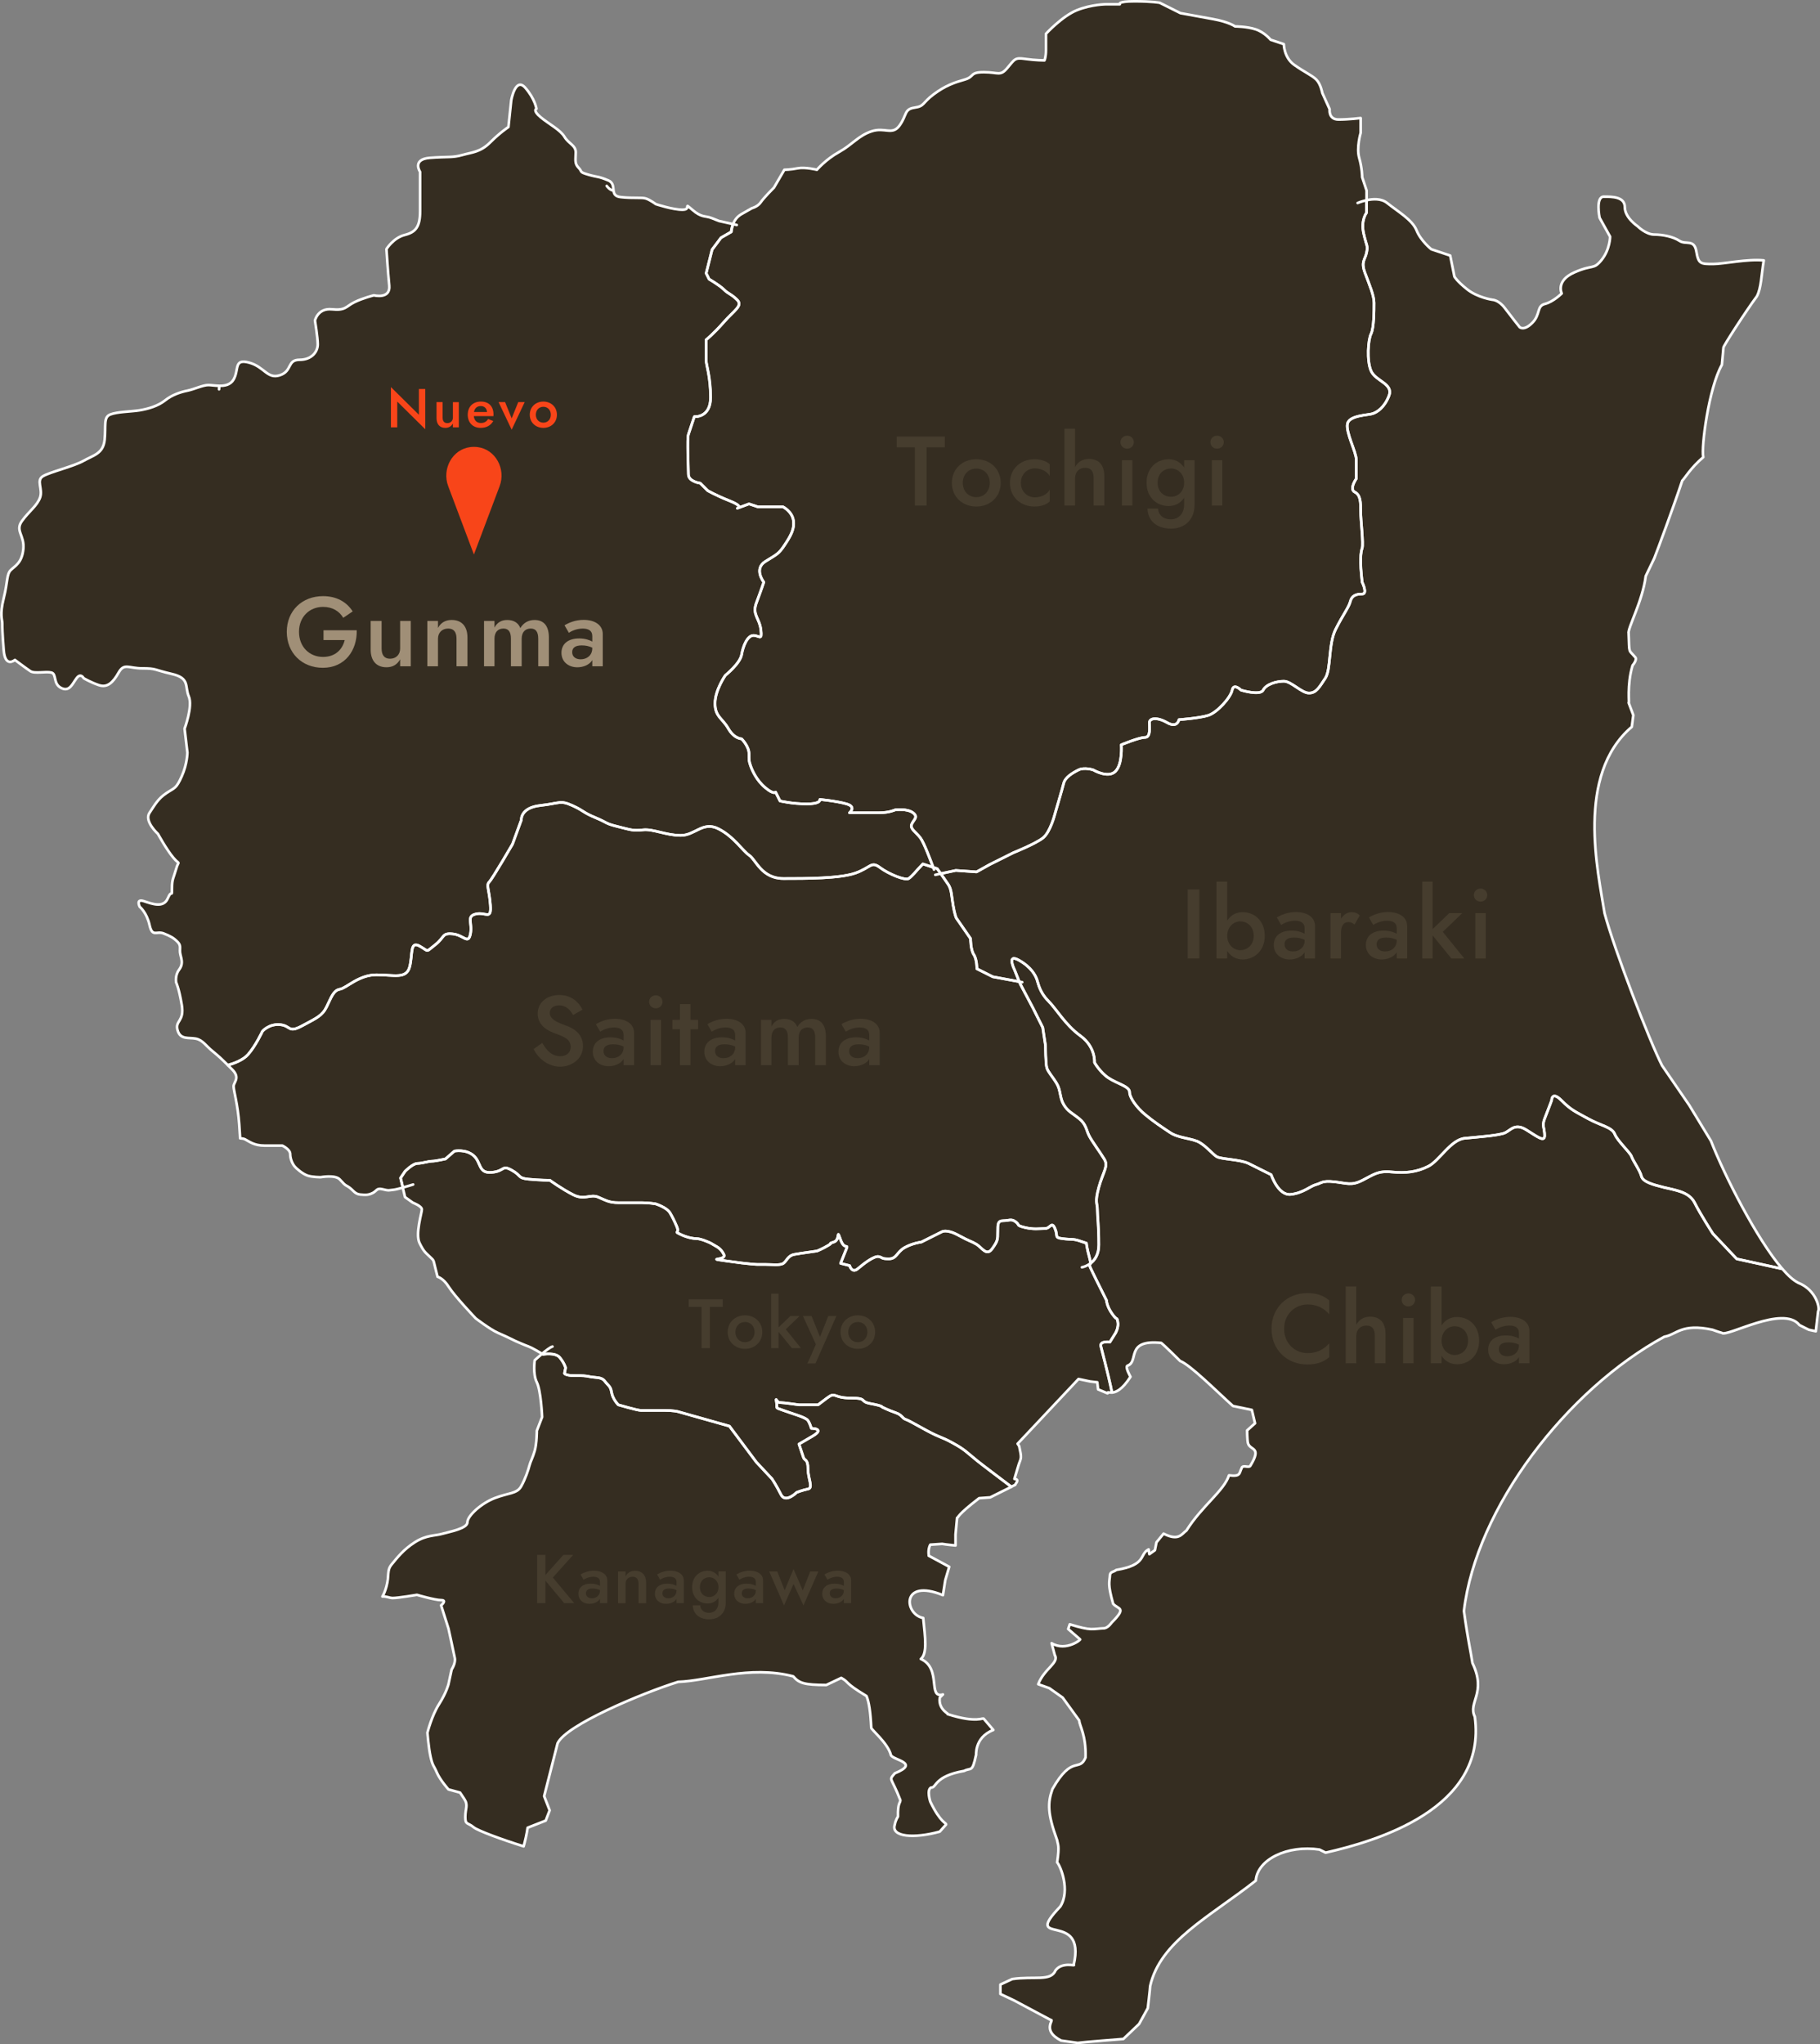 <?xml version="1.0" encoding="UTF-8"?><svg id="_レイヤー_2" xmlns="http://www.w3.org/2000/svg" viewBox="0 0 937.16 1052.34"><rect x="0" y="0" width="937.16" height="1052.34" fill="#808080" stroke="none"/><defs><style>.cls-1{fill:#352d21;}.cls-1,.cls-2,.cls-3,.cls-4{stroke-width:0px;}.cls-2{fill:#f84519;}.cls-5{fill:none;stroke:#fff;stroke-linecap:round;stroke-linejoin:round;stroke-width:1.35px;}.cls-3{fill:#a08f77;}.cls-4{fill:#463d2e;}</style></defs><g id="_レイヤー_1-2"><path class="cls-1" d="M380.1,261.47l-.52.2s.27-.06.52-.2Z"/><path class="cls-1" d="M702.19,120.14c1.52,6.85,2.3,6.08,1.52,9.9-.75,3.79-3.05,4.55-.75,10.65,2.27,6.09,4.58,11.42,4.58,15.22s0,12.93-1.54,15.97c-1.52,3.05-2.28,13.71,0,19.04,2.27,5.33,11.65,6.57,9.25,12.79-2.41,6.23-6.19,8.51-8.5,9.26-2.27.78-12.17.78-12.93,5.34-.76,4.56,4.57,14.45,4.57,18.25v9.9s-3.78,5.33-.76,6.85c3.03,1.52,3.03,5.33,3.03,9.88s1.52,16.75.77,19.01c-.77,2.31-.77,4.58-.77,7.63s.77,9.87.77,9.87c0,0,3.05,6.09,0,6.09s-5.33.76-6.09,3.81c-.76,3.06-3.82,6.87-7.61,14.48-3.78,7.59-2.26,20.52-5.3,25.09-3.06,4.57-4.58,7.61-8.39,7.61s-9.11-6.09-12.94-6.09-9.12,1.55-10.65,4.57c-1.52,3.03-11.42,0-11.42,0,0,0-3.78-3.81-4.54,0-.76,3.81-7.6,11.43-12.17,12.96-4.57,1.5-15.23,2.26-15.23,2.26,0,0-.75,4.57-6.09,1.52-5.32-3.05-9.12-2.29-9.12,0s.76,7.61-2.29,7.61-12.18,3.79-12.18,3.79c0,0,.76,9.93-3.04,13.71-3.79,3.79-11.41-.76-11.41-.76,0,0-4.57-1.52-7.61,0s-6.84,3.81-7.6,6.85c-.76,3.05-4.57,15.97-4.57,15.97,0,0-2.28,9.12-6.08,12.17-3.82,3.05-15.23,7.61-15.23,7.61l-12.17,6.08-6.85,3.82-10.66-.76-7.79,1.67c1.31,1.86,2.98,4.23,3.9,5.63,1.65,2.45,1.63,5.71,2.46,10.62.82,4.91,1.63,6.57,1.63,6.57l7.36,10.63s0,5.71,1.65,8.19c1.64,2.43,1.62,7.34,1.62,7.34l8.2,4.11,13.64,2.52-2.41-6.03s-4.34-8.66,2.16-5.06c6.5,3.62,8.65,7.95,9.38,10.12.72,2.16,1.46,6.5,5.79,10.84,4.32,4.32,8.66,12.26,16.6,18.03,7.93,5.79,7.22,13.73,7.22,13.73,0,0,2.88,5.06,7.21,7.93,4.34,2.9,10.84,4.34,10.84,7.24s3.62,7.95,7.95,11.56c4.32,3.6,8.66,6.5,13,9.37,4.32,2.9,11.53,2.9,15.16,5.07,3.6,2.16,6.5,5.78,8.66,7.22s12.26,1.44,16.6,3.6c4.32,2.16,11.56,5.77,11.56,5.77,0,0,3.6,10.85,10.1,10.13,6.5-.73,10.1-4.34,13-5.06,2.9-.73,2.9-2.15,9.4-1.44,6.48.71,8.66,2.16,14.43-.73,5.78-2.9,7.94-5.06,15.16-4.32,7.23.72,12.99,0,18.78-2.9,5.78-2.88,11.56-13.71,18.78-14.44,7.2-.72,18.04-1.44,20.94-2.9,2.88-1.43,5.06-5.03,10.82-1.43,5.78,3.6,9.4,6.51,9.4,2.88s-1.46-5.03,0-8.66c1.44-3.62,3.6-9.4,3.6-9.4,0,0,0-5.06,5.06,0,5.05,5.07,7.21,5.79,13.71,9.4,6.5,3.6,12.29,4.34,13.73,7.94,1.43,3.6,7.93,9.39,8.66,11.56.72,2.16,4.34,7.21,5.06,10.1.71,2.9,5.75,4.34,11.54,5.77,5.79,1.46,13,2.19,15.89,7.95,2.88,5.78,9.38,15.88,9.38,15.88l12.28,13,23.47,5.13c-13.09-15.19-30.01-48.55-36.73-65.86l-11.2-18.41-13.99-20.4c-6.31-12.28-24.42-59.11-29.6-78.38-3.35-21.3-15.03-71.22,14.02-95.99l.78-6-2.41-6.39c.55.88-1.05-8.93,2.01-19.21,0,0,2.8-3.19,1.21-4.4-3.26-3.95-2.85-1.09-3.22-11.99-.73-2.58,7.16-16.46,8.8-29.6l4.41-9.21c1.89-4.79,9.68-25.78,14.41-39.99.98-.7,4.17-6.4,10.8-12.02-1.13-5,2.82-35.64,9.6-47.58l.8-8.81c-.42-.26,11.63-18.94,17.19-26.39,2.3-4.21,2.35-11.39,3.58-18.52-8.41-.86-20.7,1.85-26.06,1.85-6.5,0-7.57,0-8.66-6.5-1.09-6.5-5.41-3.25-8.66-5.41-3.25-2.17-8.66-3.25-13-3.25s-8.66-4.34-8.66-4.34c0,0-6.5-4.32-6.5-9.75s-6.5-5.41-10.84-5.41-2.16,10.84-2.16,10.84l5.41,9.74s0,6.5-4.32,11.92c-4.34,5.41-4.34,2.16-14.09,6.5-9.75,4.32-6.5,10.82-6.5,10.82,0,0-4.32,4.34-8.66,5.41-4.34,1.09-2.16,5.42-6.5,9.75-4.34,4.34-6.5,2.18-6.5,2.18,0,0-4.34-5.43-7.59-9.75-3.24-4.34-6.49-4.34-6.49-4.34,0,0-7.59-1.09-13-5.41-5.43-4.34-6.5-6.5-6.5-6.5l-2.18-10.84-9.74-3.25s-5.43-4.32-7.59-9.75c-2.16-5.41-9.75-9.74-15.16-14.07-3-2.41-7.3-2.13-10.57-1.41v6.4s-3.05,3.79-1.52,10.65Z"/><path class="cls-1" d="M571.53,690.85l2.9-4.64s1.71-2.88,1.14-5.79c-.57-2.87,0,0-2.87-4.03-2.9-4.06-2.92-6.93-2.92-6.93l-5.76-11.57c-4.59-9.22-2.65-6.03-2.52-7.53-2.19,1.66-4.4,2.04-4.4,2.04,0,0,2.21-.37,4.4-2.04.03-.38-.02-.99-.37-2.29-1.73-6.36-1.73-8.09-1.73-8.09l-3.47-1.16c-3.47-1.17-4.04-.57-8.68-1.16-4.62-.57-2.31-1.16-4.04-5.21-1.74-4.04-2.31,0-5.21,0s-5.79.57-10.39-.57c-4.64-1.16-2.32-1.16-4.64-2.9-2.32-1.74-3.45-.57-6.36-.57s-2.88,1.74-2.88,5.76,0,4.64-2.88,8.69c-2.9,4.04-5.21-.6-8.09-2.32-2.9-1.73-2.9-1.16-9.26-4.62-6.35-3.47-8.66-1.74-8.66-1.74l-10.4,5.21s-4.64.59-8.67,2.88c-4.05,2.32-4.05,5.79-8.09,5.79s-2.9-.58-5.19-1.16c-2.34-.57-8.09,4.04-8.09,4.04l-2.9,2.33c-2.9,2.3-4.04-1.74-4.04-1.74l-4.64-1.16,2.31-5.78c2.33-5.79,0,0-2.31-6.35-2.31-6.36,0,0-3.45,1.14-3.49,1.16,0,0-2.9,1.73-2.9,1.75-5.77,2.9-5.77,2.9l-8.12,1.17-3.47.57c-3.45.58-4.04,3.45-5.77,4.62-1.73,1.17-5.78.57-9.26.57h-4.02s-3.49,0-15.62-1.74c-12.13-1.73,0,0-1.74-3.45-1.73-3.48-4.02-4.05-5.76-5.21-1.75-1.16-6.35-2.88-8.09-2.88s-5.19-.57-8.67-2.31c-3.47-1.74,0,0-1.74-4.04q-1.73-4.06-3.45-6.95c-1.74-2.87-7.51-4.64-7.51-4.64,0,0-3.5-.57-6.95-.57h-12.14c-4.61,0-6.35-1.16-10.39-2.88-4.07-1.73-6.95,1.73-12.73-1.14-5.78-2.9-12.14-7.52-12.14-7.52,0,0-5.19,0-10.97-.57-5.78-.58-3.45-1.74-8.68-4.64-5.21-2.9-3.47.57-10.39,1.14-6.93.58-5.21-5.19-9.26-8.66-4.04-3.47-9.83-2.3-9.83-2.3l-4.62,4.03s-5.19,1.17-6.93,1.17-5.2,1.16-7.51,1.16-6.35,4.04-6.35,4.04l-2.32,3.47,1.17,4.93c2.71-.75,5.33-1.58,5.33-1.58,0,0-2.62.83-5.33,1.58l1.16,4.9,4.02,2.88s4.64,1.74,4.64,3.48-3.47,12.71-1.16,17.34,2.88,4.64,5.21,6.94c2.31,2.3,1.71,1.16,2.88,5.79l1.16,4.6s2.9.6,5.79,5.22c2.87,4.61,13.85,16.17,13.85,16.17,0,0,7.52,5.79,11.56,7.52,4.04,1.73,8.66,4.04,8.66,4.04,0,0,5.22,2.33,6.95,2.9,1.47.5,5.77,3.02,6.99,3.75,2.02-1.68,4.3-3.42,5.37-3.69-1.07.27-3.35,2.01-5.37,3.69.2.12.52.31.52.31,0,0,6.36-1.17,8.66,1.74,2.32,2.88,2.91,5.19,2.91,5.19l-.58,2.9s.58,1.14,5.19,1.14,5.21,0,8.09.58c2.91.57,5.79,0,7.51,2.3,1.75,2.34,2.92,2.32,3.49,5.79.57,3.47,3.45,6.36,3.45,6.36,0,0,9.83,2.87,11.57,2.87h12.11c4.64,0,6.93.6,6.93.6l26.61,7.51,13.85,18.5,8.1,8.66s2.31,3.47,4.61,8.09c2.33,4.62,8.09-1.16,8.09-1.16,0,0,2.91-1.14,5.79-1.73,2.87-.57,0-5.21,0-10.42s-1.73-4.04-2.31-5.78c-.57-1.74-2.31-6.93-2.31-6.93l6.92-4.04c6.93-4.05-.57-4.05-.57-4.05,0,0-.58-2.31-1.73-4.04-1.16-1.73-8.09-3.48-12.71-5.22-4.62-1.73-2.9-.57-3.47-4.03-.58-3.48,0,0,1.73,0s9.83,1.16,9.83,1.16h9.83l4.59-3.47c4.64-3.48,2.92,0,12.16,0s4.05,1.74,10.39,2.88c6.36,1.16,5.79,1.73,5.79,1.73,0,0,3.47,1.73,6.93,2.9,3.47,1.17,3.47,2.9,5.22,3.47,1.71.58,3.44,1.73,10.96,5.79,7.52,4.03,6.93,2.88,13.3,6.35,6.35,3.47,6.95,4.61,12.71,9.25,2.97,2.38,10.48,8,17.47,13.3l2.07-1.03c-.1-.5,2.56-2.79-.46-3.02l2.22-7.41c1.29-3.72,1.61-2.98.23-9.47-.32-.48-.55-.83-.81-1.22l31.36-33.33,6.03,1.28,3.64.41.41,3.66,4.88,2.03c-.22-.88.61-.28,2.24-.41-.72-3.76-2.33-10.77-5.7-23.73-.78-3.02,4.62-2.3,4.62-2.3Z"/><path class="cls-1" d="M925.91,660.35c-2.41-1.17-5.19-3.7-8.16-7.14l-23.47-5.13-12.28-13s-6.5-10.1-9.38-15.88c-2.9-5.76-10.1-6.5-15.89-7.95-5.79-1.43-10.84-2.87-11.54-5.77-.72-2.9-4.34-7.94-5.06-10.1-.74-2.16-7.23-7.96-8.66-11.56-1.44-3.6-7.23-4.34-13.73-7.94-6.5-3.6-8.66-4.32-13.71-9.4-5.06-5.06-5.06,0-5.06,0,0,0-2.16,5.78-3.6,9.4-1.46,3.63,0,5.04,0,8.66s-3.62.72-9.4-2.88c-5.77-3.6-7.94,0-10.82,1.43-2.9,1.45-13.73,2.17-20.94,2.9-7.22.73-13,11.56-18.78,14.44-5.79,2.9-11.54,3.62-18.78,2.9-7.22-.74-9.38,1.43-15.16,4.32-5.76,2.89-7.94,1.44-14.43.73-6.5-.71-6.5.71-9.4,1.44-2.9.72-6.5,4.32-13,5.06-6.5.72-10.1-10.13-10.1-10.13,0,0-7.23-3.6-11.56-5.77-4.34-2.16-14.44-2.16-16.6-3.6s-5.06-5.06-8.66-7.22c-3.63-2.18-10.84-2.18-15.16-5.07-4.34-2.87-8.67-5.77-13-9.37-4.34-3.6-7.95-8.66-7.95-11.56s-6.5-4.34-10.84-7.24c-4.32-2.87-7.21-7.93-7.21-7.93,0,0,.71-7.94-7.22-13.73-7.94-5.77-12.28-13.71-16.6-18.03-4.34-4.34-5.07-8.68-5.79-10.84-.73-2.16-2.88-6.5-9.38-10.12-6.5-3.6-2.16,5.06-2.16,5.06l2.41,6.03,1.52.28-1.52-.28.48,1.19,6.5,12.28,5.06,10.1,1.44,9.38s0,9.4.72,11.57c.73,2.16,2.9,4.32,5.06,7.93,2.16,3.6,1.44,7.23,3.6,10.84,2.18,3.6,4.34,4.32,7.94,7.22,3.6,2.9,3.62,5.78,5.06,8.66,1.44,2.9,5.78,8.67,7.94,12.28,2.16,3.6-.71,6.5-2.88,14.43-2.16,7.95-.72,7.95-.72,11.56s.72,7.94.72,18.06c0,5.01-2.12,7.88-4.26,9.51-.12,1.5-2.07-1.69,2.52,7.53l5.76,11.57s.03,2.87,2.92,6.93c2.87,4.03,2.3,1.16,2.87,4.03.57,2.91-1.14,5.79-1.14,5.79l-2.9,4.64s-5.41-.72-4.62,2.3c3.37,12.95,4.98,19.96,5.7,23.73,2-.15,5.23-1.42,9.5-8.12,0,0-2.83-4.88-1.62-5.68,6.29-2.05-1.34-13.67,17.44-11.76,2.04,1.62,9.75,9.31,9.75,9.31,5.32,2.07,18.75,15.57,27.18,23.16l9.75,2.03,1.63,6.89-4.07,3.66s0,4.45.41,6.47c1.03,4.12,7.46,1.61,1.21,11.79-.8,1.21-4.05-.82-4.46,1.21-1.34,2.49-.27,4.46-6.5,3.66-2.6,8.01-13.93,15.73-21.9,28.4-2.53,1.79-3.89,5.62-11.77,1.62l-3.66,4.47-.8,4.05-2.86,2.04-.39-2.45c-4.97,2.51-.66,7.94-16.64,10.57-1.62,1.22-2.86.82-3.25,2.43-.23,4.1-1.32,4.55,1.63,15,2.74,3.07,7.2,1.63-.82,9.75,0,0-1.6,2.43-3.64,2.84-6.53.24-6.28,1.56-17.87-2.03l-.82,2.43,6.09,5.28c1.18-.28-7.11,6.57-14.62,2.03l1.62,6.08c2.45,3.98-5.5,7.01-8.51,15.01l5.7,2.04,6.88,4.87,8.52,11.77c.08,2.74,3.58,7.31,3.25,19.06-3.23,7.78-6.82-1.76-17.05,16.25-2.52,7.18-2.55,12.67,2.43,26.37.33,2.44,1.31,2.37,0,11.37,1.71,1.86,6.88,14.34,1.63,22.72-20.35,21.38,13.63,1.21,6.89,30.05,1.24.76-5.96-1.71-9.34,2.82-2.39,5.84-10.94,2.83-22.3,4.47l-6.09,2.84v4.85l6.91,3.25,19.06,10.16c1.93-.34-4.98,5.36,5.26,10.56l8.54,1.21c2.84-.41,23.54-2.03,23.54-2.03l8.1-7.72,4.47-8.12s1.21-10.14,1.21-11.35c5.2-23.17,30.45-35.51,54.39-54.31.83-10.94,16.26-18.45,32.79-16l3.18,1.59c25.39-5.81,83.42-22.24,76.82-70-3.68-7.39,6.24-12.15-1.21-27.59-1-6.74-2.29-11.48-4.39-26.8,6.26-53.1,52.91-113.88,103.19-141.2,6.31-1.06,8.79-7.08,24.82-3.59,3.18,1.18,4.79,1.59,4.79,1.59,2.32,2.5,31.68-14.62,39.99-4l4.81,2.41,3.6.77,1.2-10.39c.99-.81-.52-10.72-10.32-14.59Z"/><path class="cls-1" d="M490.62,742.85c-6.36-3.47-5.78-2.32-13.3-6.35-7.52-4.07-9.25-5.21-10.96-5.79-1.75-.57-1.75-2.3-5.22-3.47-3.47-1.17-6.93-2.9-6.93-2.9,0,0,.57-.57-5.79-1.73-6.34-1.14-1.14-2.88-10.39-2.88s-7.52-3.48-12.16,0l-4.59,3.47h-9.83s-8.09-1.16-9.83-1.16-2.31-3.48-1.73,0c.57,3.45-1.16,2.3,3.47,4.03,4.62,1.74,11.56,3.49,12.71,5.22,1.14,1.73,1.73,4.04,1.73,4.04,0,0,7.5,0,.57,4.05l-6.92,4.04s1.74,5.19,2.31,6.93c.58,1.74,2.31.58,2.31,5.78s2.87,9.84,0,10.42c-2.88.58-5.79,1.73-5.79,1.73,0,0-5.76,5.78-8.09,1.16-2.3-4.62-4.61-8.09-4.61-8.09l-8.1-8.66-13.85-18.5-26.61-7.51s-2.3-.6-6.93-.6h-12.11c-1.74,0-11.57-2.87-11.57-2.87,0,0-2.88-2.9-3.45-6.36-.57-3.47-1.74-3.45-3.49-5.79-1.71-2.3-4.6-1.73-7.51-2.3-2.88-.58-3.45-.58-8.09-.58s-5.19-1.14-5.19-1.14l.58-2.9s-.58-2.31-2.91-5.19c-2.3-2.91-8.66-1.74-8.66-1.74,0,0-.32-.19-.52-.31-2.05,1.71-3.83,3.35-3.83,3.35,0,0-1.07,7.04,1.09,11.37,2.16,4.34,2.7,17.87,2.7,17.87l-2.7,7.04s0,6.5-1.09,10.29c-1.07,3.79-2.16,5.41-2.71,7.57-.54,2.18-2.16,7.04-4.32,10.84-2.18,3.79-6.5,3.25-13.54,5.96-7.04,2.7-14.09,9.2-14.09,12.45s-9.2,4.88-13,5.96c-3.78,1.09-8.12.54-14.07,4.34-5.96,3.79-9.21,8.12-11.91,11.37-2.7,3.25-1.09,5.41-2.7,11.38-.67,2.44-1.41,4.01-2.07,5.19,2-.2,3.57.77,5.32.77,2.71,0,12.46-1.63,12.46-1.63,0,0,9.2,2.71,12.45,2.71s0,2.71,0,2.71l3.78,11.92s2.72,12.45,3.25,15.16c.54,2.7-1.62,5.95-1.62,5.95l-1.63,7.57s-1.07,4.34-4.87,10.29c-3.79,5.95-5.96,14.63-5.96,14.63,0,0,.54,7.57,1.62,12.45,1.09,4.87,1.63,4.32,3.25,8.12,1.63,3.79,5.95,8.66,5.95,8.66l5.97,1.63,2.16,3.25c2.16,3.25.54,4.87.54,9.2s1.07,2.71,4.32,5.41c2.04,1.7,14.78,6.4,25.71,9.79.8-2.9,1.58-6.14,2.06-9.58l9.31-3.66,2.04-5.28-2.84-7.32,6.91-27.19c4.25-9.39,43.33-25.78,62.08-31.65,14.91-.43,36.65-8.7,59.27-2.84,2.98,3.5,5.6,4.43,17.02,4.46l7.71-3.66c4.6,2.6.91,2.04,13,9.34,1.25,3.01,2.06,8.2,2.43,16.25-.53.61,8.68,7.94,10.14,14.18,1.17,2.57,15.24,3.99,2.01,9.34-3.34,3.93-1.91,1.46,2.84,13.81-.01,1.75-1.39,1.08-1.22,8.51,0,0-1.21,1.62-1.62,4.05-2.19,6.47,9.96,7.31,23.14,3.66l3.25-3.66c.21-.87-2.81-.72-8.12-11.76,0,0-2.03-6.09.41-7.3,2.84.37,1.37-5.86,17.04-8.54,3.55-1.89,4.13,1.15,6.08-8.12.29.95-1.41-8.94,8.93-12.96l-4.87-5.68c-.39-1.03-3.11,2.51-18.65-2.45,1.68.28-5.04-1.94-4.07-8.52l1.63-1.62c-8.04,2.32-.47-13.42-11.37-18.26,3.37-2.84,2.29-10.67,1.21-21.1-9.69-1.72-11.72-20.69,10.16-11.76l1.21-7.72,2.04-6.88-10.53-5.68c.03.2.03.23-.04-.02l.04.02c-.09-.68-.48-3.53.78-5.7l6.09-.41c2.43.41,6.89.82,6.89.82v-5.68l.8-8.53c.95-.5-.33-1.16,11.35-10.14l5.7-.41,10.92-5.44c-6.99-5.3-14.5-10.92-17.47-13.3-5.77-4.64-6.36-5.78-12.71-9.25Z"/><path class="cls-1" d="M478.27,800.89l-.04-.02c.07.26.07.22.04.02Z"/><path class="cls-1" d="M208.6,602.98s4.02-4.04,6.35-4.04,5.77-1.16,7.51-1.16,6.93-1.17,6.93-1.17l4.62-4.03s5.79-1.17,9.83,2.3c4.05,3.47,2.33,9.25,9.26,8.66,6.92-.57,5.18-4.04,10.39-1.14,5.22,2.9,2.9,4.05,8.68,4.64,5.78.57,10.97.57,10.97.57,0,0,6.36,4.62,12.14,7.52,5.78,2.87,8.66-.59,12.73,1.14,4.04,1.73,5.78,2.88,10.39,2.88h12.14c3.45,0,6.95.57,6.95.57,0,0,5.76,1.77,7.51,4.64q1.73,2.88,3.45,6.95c1.74,4.04-1.73,2.3,1.74,4.04,3.48,1.74,6.92,2.31,8.67,2.31s6.34,1.73,8.09,2.88c1.74,1.16,4.04,1.73,5.76,5.21,1.74,3.45-10.39,1.73,1.74,3.45,12.13,1.74,15.62,1.74,15.62,1.74h4.02c3.48,0,7.53.6,9.26-.57,1.73-1.17,2.31-4.04,5.77-4.62l3.47-.57,8.12-1.17s2.87-1.14,5.77-2.9c2.9-1.73-.6-.57,2.9-1.73,3.45-1.14,1.14-7.5,3.45-1.14,2.31,6.35,4.64.56,2.31,6.35l-2.31,5.78,4.64,1.16s1.14,4.04,4.04,1.74l2.9-2.33s5.75-4.61,8.09-4.04c2.3.57,1.16,1.16,5.19,1.16s4.04-3.47,8.09-5.79c4.04-2.3,8.67-2.88,8.67-2.88l10.4-5.21s2.31-1.73,8.66,1.74c6.36,3.47,6.36,2.9,9.26,4.62,2.88,1.73,5.19,6.36,8.09,2.32,2.88-4.05,2.88-4.62,2.88-8.69s0-5.76,2.88-5.76,4.04-1.17,6.36.57c2.31,1.74,0,1.74,4.64,2.9,4.6,1.14,7.49.57,10.39.57s3.47-4.04,5.21,0c1.73,4.05-.58,4.64,4.04,5.21,4.64.58,5.21-.01,8.68,1.16l3.47,1.16s0,1.73,1.73,8.09c.35,1.29.41,1.9.37,2.29,2.14-1.63,4.26-4.5,4.26-9.51,0-10.11-.72-14.44-.72-18.06s-1.44-3.6.72-11.56c2.18-7.93,5.05-10.82,2.88-14.43-2.16-3.6-6.5-9.38-7.94-12.28-1.44-2.88-1.46-5.76-5.06-8.66-3.6-2.9-5.76-3.62-7.94-7.22-2.16-3.6-1.44-7.23-3.6-10.84-2.16-3.6-4.32-5.76-5.06-7.93-.72-2.17-.72-11.57-.72-11.57l-1.44-9.38-5.06-10.1-6.5-12.28-.48-1.19-13.64-2.52-8.2-4.11s.03-4.91-1.62-7.34c-1.65-2.47-1.65-8.19-1.65-8.19l-7.36-10.63s-.82-1.66-1.63-6.57c-.83-4.91-.82-8.17-2.46-10.62-.93-1.4-2.59-3.77-3.9-5.63l-2.85.61,2.85-.61c-1-1.42-1.82-2.57-1.82-2.57l-2.07-.68c.24.67.42,1.16.42,1.16,0,0-.18-.49-.42-1.16l-5.32-1.75-2.77,2.96s-2.84,3.41-4.55,4.56c-1.7,1.14-10.25-2.27-14.81-5.7-4.57-3.41-4.57,0-12.54,2.86-7.97,2.84-25.64,2.84-37.04,2.84s-14.25-9.68-17.67-11.95c-3.41-2.29-7.97-9.7-15.94-13.69-7.99-4-11.98,3.43-19.38,3.43s-14.25-3.43-19.38-2.86c-5.13.59-6.27,0-13.11-1.7-6.83-1.71-4.57-1.71-11.39-4.57-6.84-2.84-5.7-3.43-11.97-6.27-6.28-2.84-6.28-1.14-16.53,0-10.27,1.16-9.68,7.41-9.68,7.41l-4.57,12.52s-10.27,17.68-11.95,19.4c-1.73,1.69,0,3.97.57,11.94.58,8-2.3,3.43-7.41,4.57-5.14,1.16-1.73,4.57-2.86,10.27-1.14,5.68-3.43.57-9.12,0-5.68-.58-4,1.7-9.11,5.68-5.14,3.98-2.84,3.43-7.98.57-5.11-2.84-3.41,4.57-5.13,10.84-1.71,6.25-7.97,3.98-17.09,3.98s-15.39,6.84-18.8,7.41c-3.41.57-4.57,4.56-6.84,9.11-2.27,4.57-5.13,5.71-12.54,9.7-7.41,4-5.7,0-11.39-.57-5.71-.57-9.11,3.41-9.11,3.41,0,0-3.43,7.41-7.42,11.97-2.49,2.84-7.19,4.58-10.38,5.48.7.7,1.41,1.4,2.25,2.24,4.32,4.32.72,6.5.72,8.66s2.18,9.38,2.89,19.5c.23,3.25.37,5.45.47,7.25.94.05,1.83.18,2.49.51,2.16,1.09,4.6,3.25,10.02,3.25h9.21s4.05,1.89,4.05,4.34,1.09,4.87,2.17,6.23c1.08,1.35,4.33,4.05,6.77,4.87,2.43.82,6.76.82,6.76.82,0,0,7.32-1.36,9.75,1.07,2.45,2.45,1.9,2.45,4.34,3.79,2.43,1.36,3.25,3.79,6.23,4.07,2.98.27,4.34.27,6.5-.82,2.16-1.07,1.89-2.71,5.14-1.89,3.25.82,2.71.54,5.43.27,1.11-.11,3.05-.61,4.95-1.13l-1.17-4.93,2.32-3.47Z"/><path class="cls-1" d="M135.1,530.91s3.4-3.98,9.11-3.41c5.7.57,3.98,4.57,11.39.57,7.41-3.98,10.27-5.12,12.54-9.7,2.27-4.55,3.43-8.54,6.84-9.11,3.41-.57,9.68-7.41,18.8-7.41s15.38,2.27,17.09-3.98c1.71-6.27.01-13.68,5.13-10.84,5.14,2.85,2.84,3.41,7.98-.57,5.11-3.98,3.43-6.27,9.11-5.68,5.7.57,7.98,5.68,9.12,0,1.13-5.7-2.28-9.11,2.86-10.27,5.11-1.14,7.99,3.43,7.41-4.57-.57-7.97-2.3-10.25-.57-11.94,1.69-1.73,11.95-19.4,11.95-19.4l4.57-12.52s-.59-6.25,9.68-7.41c10.25-1.14,10.25-2.84,16.53,0,6.27,2.84,5.13,3.43,11.97,6.27,6.82,2.86,4.57,2.86,11.39,4.57,6.84,1.7,7.98,2.29,13.11,1.7,5.13-.57,11.98,2.86,19.38,2.86s11.38-7.42,19.38-3.43c7.97,4,12.52,11.41,15.94,13.69,3.43,2.27,6.29,11.95,17.67,11.95s29.07,0,37.04-2.84c7.97-2.86,7.97-6.27,12.54-2.86,4.55,3.43,13.11,6.84,14.81,5.7,1.71-1.14,4.55-4.56,4.55-4.56l2.77-2.96,5.32,1.75c-1.17-3.2-4.69-12.64-6.57-15.16-2.3-3.04-5.33-4.57-4.57-6.86.76-2.27,3.81-3.79.76-6.08-3.04-2.29-9.12-1.52-9.12-1.52,0,0-3.06,1.52-8.39,1.52h-15.2s3.79-3.05-1.52-4.57c-5.34-1.52-13.71-2.28-13.71-2.28,0,0,.76,2.28-6.84,2.28s-13.71-1.52-13.71-1.52l-2.28-4.56s-.76,1.52-5.33-2.3c-4.57-3.79-6.84-9.12-7.6-11.41-.76-2.28-.76-2.27-.76-6.09s-3.81-7.61-3.81-7.61c0,0-3.81.01-6.85-5.32-3.05-5.33-6.84-6.09-6.84-12.93s5.32-14.44,5.32-14.44c0,0,7.62-6.09,8.38-10.67.76-4.57,3.07-9.87,6.09-9.87s4.55,3.05,3.81-3.04c-.77-6.09-4.57-7.62-2.3-13.72,2.3-6.09,3.82-10.66,3.82-10.66,0,0-5.33-6.83.75-10.63,6.09-3.81,6.85-3.81,9.9-8.39,3.05-4.57,5.33-8.35,4.57-12.92-.76-4.57-5.33-6.84-5.33-6.84h-12.93l-4.57-1.52-5.57,2.07c-.26.14-.52.2-.52.2l.52-.2c.7-.37,1.27-1.37-4.32-3.6-7.61-3.05-11.42-5.33-11.42-5.33l-3.81-3.81s-6.09-.75-6.09-4.57-.75-18.29,0-20.54c.77-2.27,3.05-9.14,3.05-9.14,0,0,8.37.77,8.37-9.89s-2.28-16.74-2.28-19.02v-10.66s3.81-3.05,9.14-9.12c5.32-6.08,9.89-8.38,6.84-11.42-3.05-3.05-4.57-3.03-6.84-5.32-2.3-2.28-7.61-5.33-7.61-5.33l-1.52-3.05,3.05-12.17,4.57-6.09,5.32-3.05s.09-1.83.95-3.97l-7.38-1.65-3.62-1.44c-3.62-1.44-5.04,0-10.1-4.34-5.06-4.32,0,0-5.06,0s-13.7-2.88-13.7-2.88c0,0-2.9-2.17-5.07-2.88-2.16-.73-6.49,0-12.98-.73-2.97-.33-3.5-1.72-3.72-3.33-1.99-.22-3.52-2.43-3.52-2.43,0,0,1.53,2.22,3.52,2.43-.25-1.92-.03-4.15-2.78-5.33-5.06-2.16-5.06-1.44-10.1-2.89-5.06-1.46-2.9-1.43-5.06-3.6-2.17-2.16-1.44-4.32-1.44-7.93s-3.63-4.34-5.79-7.95c-2.16-3.63-7.94-6.5-12.26-10.1-4.34-3.62-2.17-4.34-2.17-4.34,0,0-.72-5.06-5.77-10.84-5.06-5.76-7.22,6.5-7.22,6.5l-1.44,13.73s-4.34,2.87-9.4,7.93c-5.06,5.07-9.4,5.07-14.44,6.5-5.06,1.44-7.22.73-16.61,1.44-9.4.71-5.04,7.23-5.04,7.23v20.22c0,7.94-2.16,10.82-7.95,12.26-5.78,1.44-9.37,7.24-9.37,7.24,0,0,.71,11.53,1.44,18.76.72,7.22-7.94,5.06-7.94,5.06,0,0-5.79,1.44-10.12,3.6-4.34,2.16-4.34,4.34-11.54,3.6-7.23-.72-8.66,5.79-8.66,5.79,0,0,1.43,8.66,1.43,12.26s-2.88,7.94-9.38,7.94-3.6,5.79-10.1,7.95c-6.5,2.16-7.94-4.34-15.89-6.5-7.95-2.16-5.05,3.6-7.94,8.66-1.63,2.84-4.59,3.34-7.41,3.29-.05,1.04-.09,1.8-.09,1.8,0,0,.04-.76.09-1.8-2.2-.04-4.32-.4-5.59-.4-2.88,0-7.22,2.16-10.82,2.9-3.6.72-7.94,2.16-11.56,5.06-3.63,2.87-8.66,4.32-13,5.04-4.34.71-11.54.72-15.16,2.16-3.63,1.44-2.16,5.79-2.88,13-.72,7.21-5.78,7.95-10.82,10.82-5.06,2.88-17.34,5.79-20.95,7.96-3.62,2.17,0,6.5-1.44,10.84-1.44,4.32-5.76,7.21-9.4,12.26-3.62,5.06,1.46,7.24.73,14.44-.73,7.21-4.34,8.66-6.5,10.82-2.16,2.18-1.44,5.79-3.6,14.45-2.16,8.66-.73,10.84-.73,13s0,4.34.73,13.71c.71,9.38,5.77,5.06,5.77,5.06,0,0,5.78,4.34,7.94,5.78,2.16,1.46,7.95,0,10.82.72,2.88.74.73,5.78,5.07,7.94,4.32,2.16,5.76-2.16,7.93-5.04,2.18-2.91,3.63,0,3.63,0,0,0,3.6,2.16,7.93,3.6,4.34,1.44,7.23-1.44,10.1-6.5,2.88-5.06,5.07-2.16,12.29-2.16s5.77.72,15.16,2.9c9.38,2.16,6.5,6.5,8.66,11.54,2.18,5.07-2.16,16.61-2.16,16.61l1.44,12.26s0,5.78-2.9,12.26c-2.9,6.5-3.6,5.79-7.94,8.68-4.32,2.91-5.77,5.78-8.66,10.12-2.9,4.34,4.34,10.84,4.34,10.84,0,0,4.32,7.93,7.93,12.26,3.62,4.32,2.9.72,1.46,5.76-1.46,5.09-2.16,5.06-2.16,10.13s0,0-2.16,5.03c-2.16,5.08-7.95,2.9-12.29,1.46-4.33-1.46-2.16,2.88-2.16,2.88,0,0,3.62,2.9,5.06,9.4,1.44,6.5,3.6,2.9,7.23,4.32,3.6,1.44,5.03,2.18,7.21,4.34,2.16,2.16.72,3.6,1.46,6.5.71,2.9,1.44,5.06-.73,7.94-2.16,2.91-1.44,6.5-1.44,6.5,0,0,1.44,2.88,2.88,11.56,1.44,8.66-3.6,7.93-2.16,12.99,1.44,5.07,5.78,3.62,9.38,4.34,3.62.73,5.07,3.6,8.68,6.5,2.9,2.34,4.93,4.25,7.85,7.16,3.19-.9,7.89-2.64,10.38-5.48,4-4.55,7.42-11.97,7.42-11.97Z"/><path class="cls-1" d="M371.21,122.42l-4.57,6.09-3.05,12.17,1.52,3.05s5.32,3.05,7.61,5.33c2.27,2.28,3.79,2.27,6.84,5.32,3.05,3.05-1.52,5.35-6.84,11.42-5.33,6.08-9.14,9.12-9.14,9.12v10.66c0,2.29,2.28,8.36,2.28,19.02s-8.37,9.89-8.37,9.89c0,0-2.27,6.86-3.05,9.14-.75,2.26,0,16.75,0,20.54s6.09,4.57,6.09,4.57l3.81,3.81s3.81,2.28,11.42,5.33c5.59,2.23,5.02,3.22,4.32,3.6l5.57-2.07,4.57,1.52h12.93s4.57,2.27,5.33,6.84c.76,4.57-1.52,8.35-4.57,12.92-3.05,4.58-3.81,4.58-9.9,8.39-6.08,3.81-.75,10.63-.75,10.63,0,0-1.52,4.57-3.82,10.66-2.27,6.1,1.52,7.63,2.3,13.72.75,6.09-.77,3.04-3.81,3.04s-5.33,5.3-6.09,9.87c-.76,4.58-8.38,10.67-8.38,10.67,0,0-5.32,7.59-5.32,14.44s3.79,7.6,6.84,12.93c3.05,5.33,6.85,5.32,6.85,5.32,0,0,3.81,3.82,3.81,7.61s0,3.81.76,6.09c.76,2.29,3.03,7.61,7.6,11.41,4.57,3.82,5.33,2.3,5.33,2.3l2.28,4.56s6.09,1.52,13.71,1.52,6.84-2.28,6.84-2.28c0,0,8.36.76,13.71,2.28,5.32,1.52,1.52,4.57,1.52,4.57h15.2c5.33,0,8.39-1.52,8.39-1.52,0,0,6.08-.76,9.12,1.52,3.05,2.28,0,3.81-.76,6.08-.76,2.3,2.27,3.82,4.57,6.86,1.88,2.52,5.4,11.96,6.57,15.16l2.07.68s.82,1.15,1.82,2.57l7.79-1.67,10.66.76,6.85-3.82,12.17-6.08s11.41-4.57,15.23-7.61c3.79-3.05,6.08-12.17,6.08-12.17,0,0,3.81-12.93,4.57-15.97.76-3.05,4.56-5.33,7.6-6.85s7.61,0,7.61,0c0,0,7.61,4.55,11.41.76,3.81-3.78,3.04-13.71,3.04-13.71,0,0,9.14-3.79,12.18-3.79s2.29-5.33,2.29-7.61,3.81-3.05,9.12,0c5.34,3.04,6.09-1.52,6.09-1.52,0,0,10.66-.76,15.23-2.26,4.57-1.52,11.41-9.15,12.17-12.96.76-3.81,4.54,0,4.54,0,0,0,9.9,3.03,11.42,0,1.52-3.02,6.87-4.57,10.65-4.57s9.14,6.09,12.94,6.09,5.33-3.05,8.39-7.61c3.05-4.57,1.52-17.5,5.3-25.09,3.79-7.62,6.85-11.42,7.61-14.48.76-3.04,3.05-3.81,6.09-3.81s0-6.09,0-6.09c0,0-.77-6.83-.77-9.87s0-5.32.77-7.63c.75-2.26-.77-14.44-.77-19.01s0-8.36-3.03-9.88c-3.02-1.52.76-6.85.76-6.85v-9.9c0-3.79-5.33-13.69-4.57-18.25.76-4.57,10.66-4.57,12.93-5.34,2.31-.75,6.09-3.03,8.5-9.26,2.41-6.23-6.98-7.47-9.25-12.79-2.28-5.33-1.52-15.99,0-19.04,1.54-3.04,1.54-12.17,1.54-15.97s-2.31-9.12-4.58-15.22c-2.3-6.09,0-6.85.75-10.65.77-3.82,0-3.05-1.52-9.9-1.52-6.85,1.52-10.65,1.52-10.65v-6.4c-2.62.57-4.6,1.41-4.6,1.41,0,0,1.97-.84,4.6-1.41v-5.02l-2.27-6.85s0-4.57-1.52-9.89.75-12.93.75-12.93v-7.62s-6.08.76-11.41.76-4.57-5.33-4.57-5.33l-3.78-8.36s-.79-4.57-3.06-6.85c-2.3-2.29-6.09-3.81-11.42-7.61-5.33-3.81-5.33-10.65-5.33-10.65l-6.83-2.28s-3.06-3.81-7.63-5.33c-4.57-1.52-10.66-1.52-10.66-1.52,0,0-3.02-2.28-11.41-3.79-8.37-1.52-16.72-3.05-16.72-3.05l-10.65-5.33s-3.83-.76-12.94-.76-7.6,1.52-7.6,1.52h-6.85s-7.61,0-15.22,3.04c-7.61,3.05-15.98,12.17-15.98,12.17v8.37c0,3.81-.78,5.32-.78,5.32,0,0-4.57,0-9.88-.75-5.32-.78-5.33,0-9.14,4.55-3.79,4.56-4.57,2.29-12.17,2.29s-4.57,2.28-9.9,3.81c-5.32,1.52-9.89,3.05-15.98,7.6-6.09,4.57-4.57,6.09-9.89,6.85-5.34.76-3.81,3.81-7.61,9.14-3.81,5.33-7.61.76-14.45,3.03-6.87,2.28-9.9,6.87-16.75,10.66-6.84,3.79-11.41,9.14-11.41,9.14,0,0-6.09-1.52-9.89-.76-3.82.76-6.85.76-6.85.76l-5.33,9.14s-5.32,5.32-6.84,7.6c-1.52,2.28-4.57,3.05-4.57,3.05l-5.33,3.03c-2.43,1.39-3.66,3.38-4.38,5.17l1.93.43-1.93-.43c-.86,2.14-.95,3.97-.95,3.97l-5.32,3.05Z"/><path class="cls-5" d="M882.14,135.91c-6.5,0-7.57,0-8.66-6.5-1.09-6.5-5.41-3.25-8.66-5.41-3.25-2.17-8.66-3.25-13-3.25s-8.66-4.34-8.66-4.34c0,0-6.5-4.32-6.5-9.75s-6.5-5.41-10.84-5.41-2.16,10.84-2.16,10.84l5.41,9.73s0,6.5-4.32,11.92c-4.34,5.41-4.34,2.16-14.09,6.5-9.75,4.32-6.5,10.82-6.5,10.82,0,0-4.32,4.34-8.66,5.41-4.34,1.09-2.16,5.42-6.5,9.75-4.34,4.34-6.5,2.18-6.5,2.18,0,0-4.34-5.43-7.59-9.75-3.24-4.34-6.49-4.34-6.49-4.34,0,0-7.59-1.09-13-5.41-5.43-4.34-6.5-6.5-6.5-6.5l-2.18-10.84-9.74-3.25s-5.43-4.32-7.59-9.75c-2.16-5.41-9.75-9.74-15.16-14.07-3-2.41-7.3-2.13-10.56-1.42v6.4s-3.05,3.79-1.52,10.65c1.52,6.85,2.3,6.08,1.52,9.9-.75,3.79-3.05,4.55-.75,10.65,2.27,6.09,4.58,11.42,4.58,15.22s0,12.93-1.54,15.98c-1.52,3.05-2.28,13.71,0,19.04,2.27,5.33,11.65,6.57,9.25,12.8-2.41,6.23-6.19,8.51-8.5,9.26-2.27.78-12.17.78-12.93,5.34-.76,4.56,4.57,14.45,4.57,18.25v9.9s-3.78,5.33-.76,6.85c3.03,1.52,3.03,5.33,3.03,9.88s1.52,16.75.77,19.01c-.77,2.31-.77,4.58-.77,7.63s.77,9.87.77,9.87c0,0,3.05,6.09,0,6.09s-5.33.76-6.09,3.81c-.76,3.06-3.82,6.87-7.61,14.48-3.78,7.59-2.26,20.52-5.3,25.09-3.06,4.57-4.58,7.61-8.39,7.61s-9.11-6.09-12.94-6.09-9.12,1.55-10.65,4.57c-1.52,3.03-11.42,0-11.42,0,0,0-3.78-3.81-4.54,0-.76,3.81-7.6,11.43-12.17,12.96-4.57,1.5-15.23,2.26-15.23,2.26,0,0-.75,4.57-6.09,1.52-5.32-3.05-9.12-2.29-9.12,0s.76,7.61-2.29,7.61-12.18,3.79-12.18,3.79c0,0,.76,9.93-3.04,13.71-3.79,3.79-11.41-.76-11.41-.76,0,0-4.57-1.52-7.61,0s-6.84,3.81-7.6,6.85c-.76,3.05-4.57,15.97-4.57,15.97,0,0-2.28,9.12-6.08,12.17-3.82,3.04-15.23,7.61-15.23,7.61l-12.17,6.08-6.85,3.82-10.66-.76-7.79,1.67c1.31,1.86,2.98,4.23,3.9,5.63,1.65,2.45,1.63,5.71,2.46,10.62.82,4.91,1.63,6.57,1.63,6.57l7.36,10.63s0,5.71,1.65,8.19c1.64,2.43,1.62,7.34,1.62,7.34l8.2,4.11,13.64,2.52-2.41-6.03s-4.34-8.66,2.16-5.06c6.5,3.62,8.65,7.95,9.38,10.12.72,2.16,1.45,6.5,5.79,10.84,4.32,4.32,8.66,12.26,16.6,18.03,7.93,5.79,7.22,13.73,7.22,13.73,0,0,2.88,5.06,7.21,7.93,4.34,2.9,10.84,4.34,10.84,7.24s3.62,7.95,7.95,11.56c4.32,3.6,8.66,6.5,13,9.37,4.32,2.9,11.53,2.9,15.16,5.07,3.6,2.16,6.5,5.78,8.66,7.22,2.16,1.44,12.26,1.44,16.6,3.6,4.32,2.16,11.56,5.77,11.56,5.77,0,0,3.6,10.85,10.1,10.13,6.5-.73,10.1-4.34,13-5.06,2.9-.73,2.9-2.15,9.4-1.44,6.48.71,8.66,2.16,14.43-.73,5.78-2.9,7.94-5.06,15.16-4.32,7.23.72,12.99,0,18.78-2.9,5.78-2.88,11.56-13.71,18.78-14.44,7.2-.72,18.04-1.44,20.94-2.9,2.88-1.43,5.06-5.03,10.82-1.43,5.78,3.6,9.4,6.51,9.4,2.88s-1.46-5.03,0-8.66c1.44-3.62,3.6-9.4,3.6-9.4,0,0,0-5.06,5.06,0,5.04,5.07,7.21,5.79,13.71,9.4,6.5,3.6,12.29,4.34,13.73,7.94,1.43,3.6,7.93,9.39,8.66,11.56.72,2.16,4.34,7.21,5.06,10.1.71,2.9,5.75,4.34,11.54,5.77,5.79,1.45,13,2.19,15.89,7.95,2.88,5.78,9.38,15.88,9.38,15.88l12.28,13,23.47,5.13c-13.09-15.19-30.01-48.55-36.72-65.86l-11.2-18.41-13.99-20.4c-6.31-12.28-24.42-59.11-29.6-78.39-3.35-21.3-15.03-71.22,14.02-95.99l.78-6-2.41-6.39c.55.88-1.05-8.93,2.01-19.21,0,0,2.8-3.2,1.21-4.4-3.26-3.95-2.85-1.09-3.22-11.99-.73-2.58,7.16-16.46,8.8-29.6l4.41-9.21c1.89-4.79,9.68-25.78,14.41-39.99.98-.7,4.17-6.4,10.8-12.02-1.13-5,2.82-35.64,9.6-47.58l.8-8.81c-.42-.26,11.63-18.94,17.19-26.39,2.3-4.21,2.35-11.39,3.58-18.52-8.41-.86-20.7,1.85-26.06,1.85Z"/><path class="cls-5" d="M571.53,690.85l2.9-4.64s1.71-2.88,1.14-5.79c-.57-2.87,0,0-2.87-4.03-2.9-4.06-2.92-6.93-2.92-6.93l-5.76-11.57c-4.59-9.22-2.65-6.03-2.52-7.53-2.19,1.66-4.4,2.04-4.4,2.04,0,0,2.21-.37,4.4-2.04.03-.38-.02-.99-.38-2.29-1.73-6.36-1.73-8.09-1.73-8.09l-3.47-1.16c-3.47-1.17-4.04-.57-8.68-1.16-4.62-.57-2.31-1.16-4.04-5.21-1.74-4.04-2.31,0-5.21,0s-5.79.57-10.39-.57c-4.64-1.16-2.32-1.16-4.64-2.9-2.32-1.74-3.45-.57-6.36-.57s-2.88,1.74-2.88,5.76,0,4.64-2.88,8.69c-2.9,4.04-5.21-.6-8.09-2.33-2.9-1.73-2.9-1.16-9.26-4.62-6.35-3.47-8.66-1.74-8.66-1.74l-10.4,5.21s-4.64.58-8.67,2.88c-4.05,2.32-4.05,5.79-8.09,5.79s-2.9-.58-5.19-1.16c-2.34-.57-8.09,4.04-8.09,4.04l-2.9,2.33c-2.9,2.3-4.04-1.74-4.04-1.74l-4.64-1.16,2.31-5.78c2.33-5.79,0,0-2.31-6.35-2.31-6.36,0,0-3.45,1.14-3.5,1.16,0,0-2.9,1.73-2.9,1.75-5.77,2.9-5.77,2.9l-8.12,1.17-3.47.57c-3.45.58-4.04,3.45-5.77,4.62-1.73,1.17-5.78.57-9.26.57h-4.03s-3.49,0-15.62-1.74c-12.13-1.73,0,0-1.74-3.45-1.73-3.48-4.02-4.05-5.77-5.21-1.75-1.16-6.35-2.88-8.09-2.88s-5.19-.57-8.67-2.31c-3.47-1.74,0,0-1.74-4.04q-1.73-4.06-3.45-6.95c-1.74-2.87-7.51-4.64-7.51-4.64,0,0-3.5-.57-6.95-.57h-12.14c-4.61,0-6.35-1.16-10.39-2.88-4.07-1.73-6.95,1.73-12.73-1.14-5.78-2.9-12.14-7.52-12.14-7.52,0,0-5.19,0-10.97-.57-5.78-.58-3.45-1.74-8.68-4.64-5.21-2.9-3.47.57-10.39,1.14-6.94.58-5.21-5.19-9.26-8.66-4.04-3.47-9.83-2.3-9.83-2.3l-4.62,4.03s-5.19,1.17-6.93,1.17-5.2,1.15-7.51,1.15-6.35,4.04-6.35,4.04l-2.33,3.47,1.17,4.93c2.71-.75,5.33-1.58,5.33-1.58,0,0-2.62.83-5.33,1.58l1.16,4.9,4.02,2.88s4.64,1.74,4.64,3.48-3.47,12.71-1.16,17.34c2.31,4.62,2.88,4.64,5.21,6.94,2.31,2.3,1.71,1.16,2.88,5.79l1.16,4.6s2.9.6,5.79,5.22c2.87,4.61,13.85,16.17,13.85,16.17,0,0,7.52,5.79,11.56,7.52,4.04,1.73,8.66,4.04,8.66,4.04,0,0,5.22,2.33,6.95,2.9,1.48.5,5.77,3.02,6.99,3.75,2.02-1.68,4.3-3.42,5.37-3.69-1.07.27-3.35,2.01-5.37,3.69.2.12.52.3.52.3,0,0,6.36-1.17,8.66,1.74,2.33,2.88,2.91,5.19,2.91,5.19l-.58,2.9s.58,1.14,5.19,1.14,5.21,0,8.09.58c2.91.57,5.79,0,7.51,2.3,1.75,2.34,2.92,2.33,3.49,5.79.57,3.47,3.45,6.36,3.45,6.36,0,0,9.83,2.87,11.57,2.87h12.11c4.64,0,6.93.6,6.93.6l26.61,7.5,13.85,18.51,8.1,8.66s2.31,3.47,4.61,8.09c2.33,4.62,8.09-1.16,8.09-1.16,0,0,2.91-1.14,5.79-1.73,2.87-.57,0-5.21,0-10.42s-1.73-4.04-2.31-5.78c-.57-1.74-2.31-6.93-2.31-6.93l6.92-4.04c6.93-4.05-.57-4.05-.57-4.05,0,0-.59-2.31-1.73-4.04-1.16-1.73-8.09-3.48-12.71-5.22-4.62-1.73-2.9-.57-3.47-4.03-.58-3.48,0,0,1.73,0s9.83,1.16,9.83,1.16h9.83l4.59-3.47c4.64-3.48,2.92,0,12.16,0s4.05,1.74,10.39,2.88c6.36,1.16,5.79,1.73,5.79,1.73,0,0,3.47,1.73,6.93,2.9,3.47,1.17,3.47,2.9,5.22,3.47,1.71.58,3.44,1.73,10.96,5.79,7.52,4.03,6.94,2.88,13.3,6.35,6.35,3.47,6.95,4.61,12.71,9.25,2.97,2.38,10.48,8,17.47,13.3l2.07-1.03c-.1-.5,2.56-2.79-.46-3.02l2.22-7.41c1.29-3.72,1.61-2.98.23-9.47-.32-.48-.55-.82-.81-1.22l31.36-33.33,6.03,1.28,3.64.41.41,3.66,4.88,2.03c-.22-.88.61-.28,2.24-.41-.72-3.76-2.33-10.77-5.7-23.73-.78-3.02,4.62-2.3,4.62-2.3Z"/><path class="cls-5" d="M925.91,660.35c-2.41-1.18-5.19-3.7-8.16-7.15l-23.47-5.13-12.28-13s-6.5-10.1-9.38-15.88c-2.9-5.76-10.1-6.5-15.89-7.95-5.79-1.43-10.84-2.87-11.54-5.77-.72-2.9-4.34-7.94-5.06-10.1-.74-2.16-7.23-7.95-8.66-11.56-1.44-3.6-7.23-4.34-13.73-7.94-6.5-3.6-8.66-4.32-13.71-9.4-5.06-5.06-5.06,0-5.06,0,0,0-2.16,5.78-3.6,9.4-1.46,3.63,0,5.04,0,8.66s-3.62.72-9.4-2.88c-5.77-3.6-7.94,0-10.82,1.43-2.9,1.45-13.73,2.17-20.94,2.9-7.22.73-13,11.56-18.78,14.44-5.79,2.9-11.54,3.62-18.78,2.9-7.22-.73-9.38,1.43-15.16,4.32-5.76,2.9-7.94,1.44-14.43.73-6.5-.71-6.5.71-9.4,1.44-2.9.72-6.5,4.32-13,5.06-6.5.72-10.1-10.13-10.1-10.13,0,0-7.23-3.6-11.56-5.77-4.34-2.16-14.44-2.16-16.6-3.6-2.16-1.44-5.06-5.06-8.66-7.22-3.63-2.18-10.84-2.18-15.16-5.07-4.34-2.87-8.67-5.77-13-9.37-4.34-3.6-7.95-8.66-7.95-11.56s-6.5-4.34-10.84-7.24c-4.32-2.87-7.21-7.93-7.21-7.93,0,0,.71-7.94-7.22-13.73-7.94-5.77-12.28-13.71-16.6-18.03-4.34-4.34-5.07-8.68-5.79-10.84-.73-2.16-2.88-6.5-9.38-10.12-6.5-3.6-2.16,5.06-2.16,5.06l2.41,6.03,1.52.28-1.52-.28.48,1.19,6.5,12.28,5.06,10.1,1.44,9.38s0,9.4.72,11.57c.73,2.16,2.9,4.32,5.06,7.93,2.16,3.6,1.44,7.24,3.6,10.84,2.18,3.6,4.34,4.32,7.94,7.22,3.6,2.9,3.62,5.78,5.06,8.66,1.44,2.9,5.78,8.67,7.94,12.28,2.16,3.6-.71,6.5-2.88,14.43-2.16,7.95-.72,7.95-.72,11.56s.72,7.94.72,18.06c0,5.01-2.12,7.88-4.26,9.51-.12,1.5-2.07-1.69,2.52,7.53l5.76,11.57s.03,2.87,2.92,6.93c2.87,4.03,2.3,1.16,2.87,4.03.57,2.91-1.14,5.79-1.14,5.79l-2.9,4.64s-5.41-.72-4.62,2.3c3.37,12.95,4.98,19.97,5.7,23.73,2-.15,5.23-1.42,9.5-8.12,0,0-2.83-4.88-1.62-5.68,6.29-2.05-1.34-13.67,17.44-11.76,2.04,1.62,9.75,9.31,9.75,9.31,5.32,2.07,18.75,15.57,27.18,23.16l9.75,2.03,1.63,6.89-4.07,3.66s0,4.45.41,6.47c1.03,4.12,7.46,1.61,1.21,11.79-.8,1.21-4.05-.82-4.46,1.21-1.34,2.49-.27,4.46-6.5,3.66-2.6,8.01-13.93,15.73-21.9,28.4-2.53,1.79-3.89,5.62-11.78,1.62l-3.66,4.47-.8,4.05-2.86,2.04-.39-2.45c-4.97,2.51-.66,7.94-16.64,10.57-1.62,1.22-2.86.82-3.25,2.43-.23,4.1-1.32,4.55,1.63,15,2.74,3.07,7.2,1.63-.82,9.75,0,0-1.6,2.43-3.64,2.84-6.53.24-6.28,1.56-17.87-2.03l-.82,2.43,6.09,5.28c1.18-.28-7.11,6.57-14.62,2.03l1.62,6.08c2.45,3.98-5.5,7.01-8.51,15.01l5.7,2.04,6.88,4.87,8.53,11.77c.08,2.74,3.58,7.31,3.25,19.06-3.22,7.78-6.82-1.76-17.05,16.25-2.53,7.18-2.55,12.67,2.43,26.36.33,2.44,1.31,2.37,0,11.37,1.71,1.86,6.88,14.34,1.63,22.72-20.35,21.38,13.63,1.21,6.89,30.05,1.24.76-5.96-1.71-9.34,2.82-2.39,5.84-10.94,2.83-22.3,4.47l-6.09,2.84v4.86l6.91,3.25,19.06,10.16c1.93-.34-4.98,5.36,5.26,10.56l8.54,1.21c2.84-.41,23.54-2.03,23.54-2.03l8.1-7.72,4.47-8.12s1.21-10.14,1.21-11.35c5.2-23.16,30.45-35.51,54.39-54.31.83-10.94,16.26-18.45,32.79-16l3.18,1.59c25.39-5.81,83.42-22.24,76.82-70-3.67-7.39,6.24-12.15-1.21-27.59-1-6.74-2.29-11.48-4.39-26.8,6.26-53.1,52.91-113.88,103.18-141.2,6.31-1.06,8.79-7.08,24.82-3.59,3.18,1.18,4.79,1.59,4.79,1.59,2.32,2.5,31.68-14.62,39.99-4l4.81,2.41,3.6.77,1.2-10.39c.99-.81-.52-10.72-10.32-14.59Z"/><path class="cls-5" d="M490.62,742.85c-6.36-3.47-5.78-2.33-13.3-6.35-7.52-4.07-9.25-5.21-10.96-5.79-1.75-.57-1.75-2.3-5.22-3.47-3.47-1.17-6.93-2.9-6.93-2.9,0,0,.57-.57-5.79-1.73-6.34-1.14-1.14-2.88-10.39-2.88s-7.52-3.48-12.16,0l-4.59,3.47h-9.83s-8.09-1.16-9.83-1.16-2.31-3.48-1.73,0c.57,3.45-1.16,2.3,3.47,4.03,4.62,1.74,11.56,3.49,12.71,5.22,1.14,1.73,1.73,4.04,1.73,4.04,0,0,7.5,0,.57,4.05l-6.92,4.04s1.74,5.19,2.31,6.93c.58,1.74,2.31.58,2.31,5.78s2.87,9.84,0,10.42c-2.88.58-5.79,1.73-5.79,1.73,0,0-5.76,5.78-8.09,1.16-2.3-4.62-4.61-8.09-4.61-8.09l-8.1-8.66-13.85-18.51-26.61-7.5s-2.3-.6-6.93-.6h-12.11c-1.74,0-11.57-2.87-11.57-2.87,0,0-2.88-2.9-3.45-6.36-.57-3.47-1.74-3.45-3.49-5.79-1.71-2.3-4.6-1.73-7.51-2.3-2.88-.58-3.45-.58-8.09-.58s-5.19-1.14-5.19-1.14l.58-2.9s-.58-2.31-2.91-5.19c-2.3-2.91-8.66-1.74-8.66-1.74,0,0-.32-.19-.52-.3-2.05,1.71-3.83,3.35-3.83,3.35,0,0-1.07,7.04,1.09,11.37,2.16,4.34,2.71,17.87,2.71,17.87l-2.71,7.04s0,6.5-1.09,10.29c-1.07,3.79-2.16,5.41-2.71,7.57-.54,2.18-2.16,7.04-4.32,10.84-2.18,3.79-6.5,3.25-13.54,5.96-7.04,2.7-14.09,9.2-14.09,12.45s-9.21,4.88-13,5.96c-3.78,1.09-8.12.54-14.07,4.34-5.96,3.79-9.21,8.12-11.91,11.37-2.71,3.25-1.09,5.41-2.71,11.38-.67,2.44-1.4,4.01-2.07,5.18,2-.2,3.57.77,5.32.77,2.71,0,12.46-1.63,12.46-1.63,0,0,9.2,2.71,12.45,2.71s0,2.71,0,2.71l3.78,11.92s2.72,12.45,3.25,15.16c.54,2.71-1.62,5.95-1.62,5.95l-1.63,7.57s-1.07,4.34-4.87,10.29c-3.79,5.95-5.96,14.63-5.96,14.63,0,0,.54,7.57,1.62,12.45,1.09,4.87,1.63,4.32,3.25,8.12,1.63,3.79,5.96,8.66,5.96,8.66l5.97,1.63,2.16,3.25c2.16,3.25.54,4.87.54,9.21s1.08,2.71,4.32,5.41c2.04,1.7,14.78,6.4,25.71,9.79.8-2.9,1.58-6.14,2.06-9.58l9.31-3.66,2.04-5.28-2.84-7.31,6.91-27.19c4.25-9.39,43.33-25.78,62.08-31.65,14.91-.43,36.65-8.7,59.27-2.84,2.98,3.5,5.6,4.43,17.02,4.46l7.71-3.66c4.6,2.6.9,2.04,13,9.34,1.25,3.01,2.06,8.2,2.43,16.25-.53.61,8.68,7.94,10.14,14.18,1.17,2.57,15.24,3.99,2.01,9.34-3.34,3.93-1.91,1.46,2.84,13.81-.01,1.75-1.39,1.08-1.22,8.51,0,0-1.21,1.62-1.62,4.05-2.19,6.47,9.96,7.31,23.14,3.66l3.25-3.66c.21-.87-2.81-.72-8.12-11.76,0,0-2.03-6.09.41-7.3,2.83.37,1.37-5.86,17.04-8.54,3.55-1.89,4.13,1.15,6.08-8.12.29.95-1.41-8.94,8.93-12.96l-4.87-5.68c-.39-1.03-3.11,2.51-18.65-2.45,1.68.28-5.04-1.94-4.07-8.53l1.63-1.62c-8.04,2.32-.47-13.42-11.37-18.26,3.37-2.84,2.29-10.67,1.21-21.1-9.69-1.72-11.72-20.69,10.16-11.76l1.21-7.72,2.04-6.88-10.56-5.7c.32,1.12-.81-2.87.82-5.68l6.09-.41c2.43.41,6.89.82,6.89.82v-5.68l.8-8.53c.95-.5-.33-1.16,11.35-10.14l5.7-.41,10.92-5.44c-6.99-5.3-14.5-10.92-17.47-13.3-5.77-4.64-6.36-5.78-12.71-9.25Z"/><path class="cls-5" d="M480.51,446.51c.24.67.42,1.16.42,1.16,0,0-.18-.49-.42-1.16l-5.32-1.75-2.77,2.96s-2.84,3.41-4.55,4.56c-1.7,1.14-10.25-2.27-14.81-5.7-4.57-3.41-4.57,0-12.54,2.86-7.97,2.84-25.64,2.84-37.04,2.84s-14.25-9.68-17.67-11.95c-3.41-2.28-7.97-9.7-15.94-13.69-7.99-4-11.98,3.43-19.38,3.43s-14.25-3.43-19.37-2.86c-5.13.59-6.27,0-13.11-1.7-6.83-1.71-4.57-1.71-11.39-4.57-6.84-2.84-5.7-3.43-11.97-6.27-6.28-2.84-6.28-1.14-16.53,0-10.27,1.16-9.68,7.41-9.68,7.41l-4.57,12.52s-10.27,17.68-11.95,19.4c-1.73,1.69,0,3.97.57,11.94.58,7.99-2.3,3.43-7.41,4.57-5.14,1.15-1.73,4.57-2.86,10.26-1.14,5.68-3.43.57-9.12,0-5.68-.58-4,1.7-9.11,5.68-5.14,3.99-2.84,3.43-7.98.57-5.11-2.84-3.41,4.57-5.13,10.84-1.71,6.25-7.97,3.98-17.09,3.98s-15.39,6.84-18.8,7.41c-3.41.57-4.57,4.56-6.84,9.11-2.27,4.57-5.13,5.71-12.54,9.7-7.41,4-5.7,0-11.39-.57-5.71-.57-9.11,3.41-9.11,3.41,0,0-3.43,7.41-7.42,11.97-2.49,2.84-7.19,4.58-10.38,5.48.7.7,1.41,1.4,2.25,2.24,4.32,4.32.72,6.5.72,8.66s2.18,9.38,2.9,19.5c.23,3.25.37,5.45.47,7.25.94.05,1.83.18,2.5.51,2.16,1.09,4.6,3.25,10.02,3.25h9.21s4.05,1.89,4.05,4.34,1.09,4.87,2.17,6.23c1.08,1.35,4.32,4.05,6.77,4.87,2.43.82,6.76.82,6.76.82,0,0,7.31-1.36,9.75,1.07,2.45,2.45,1.9,2.45,4.34,3.79,2.43,1.36,3.25,3.79,6.23,4.07,2.98.27,4.34.27,6.5-.82,2.16-1.08,1.89-2.71,5.14-1.89,3.25.82,2.71.54,5.43.27,1.11-.11,3.05-.61,4.95-1.13l-1.17-4.93,2.33-3.47s4.02-4.04,6.35-4.04,5.77-1.15,7.51-1.15,6.93-1.17,6.93-1.17l4.62-4.03s5.79-1.17,9.83,2.3c4.05,3.47,2.33,9.25,9.26,8.66,6.92-.57,5.18-4.04,10.39-1.14,5.22,2.9,2.9,4.05,8.68,4.64,5.78.57,10.97.57,10.97.57,0,0,6.36,4.62,12.14,7.52,5.78,2.87,8.66-.59,12.73,1.14,4.04,1.73,5.78,2.88,10.39,2.88h12.14c3.45,0,6.95.57,6.95.57,0,0,5.76,1.77,7.51,4.64q1.73,2.88,3.45,6.95c1.74,4.04-1.73,2.3,1.74,4.04,3.48,1.74,6.92,2.31,8.67,2.31s6.34,1.73,8.09,2.88c1.74,1.16,4.04,1.73,5.77,5.21,1.74,3.45-10.39,1.73,1.74,3.45,12.13,1.74,15.62,1.74,15.62,1.74h4.03c3.48,0,7.53.6,9.26-.57,1.73-1.17,2.31-4.04,5.77-4.62l3.47-.57,8.12-1.17s2.87-1.14,5.77-2.9c2.9-1.73-.6-.57,2.9-1.73,3.45-1.14,1.14-7.5,3.45-1.14,2.31,6.35,4.64.56,2.31,6.35l-2.31,5.78,4.64,1.16s1.14,4.04,4.04,1.74l2.9-2.33s5.75-4.61,8.09-4.04c2.3.57,1.16,1.16,5.19,1.16s4.04-3.47,8.09-5.79c4.04-2.3,8.67-2.88,8.67-2.88l10.4-5.21s2.31-1.73,8.66,1.74c6.36,3.47,6.36,2.9,9.26,4.62,2.88,1.73,5.19,6.36,8.09,2.33,2.88-4.05,2.88-4.62,2.88-8.69s0-5.76,2.88-5.76,4.04-1.17,6.36.57c2.31,1.74,0,1.74,4.64,2.9,4.6,1.14,7.49.57,10.39.57s3.47-4.04,5.21,0c1.73,4.05-.58,4.64,4.04,5.21,4.64.58,5.21-.01,8.68,1.16l3.47,1.16s0,1.73,1.73,8.09c.35,1.29.41,1.9.38,2.29,2.14-1.63,4.26-4.5,4.26-9.51,0-10.11-.72-14.44-.72-18.06s-1.44-3.6.72-11.56c2.18-7.93,5.04-10.82,2.88-14.43-2.16-3.6-6.5-9.38-7.94-12.28-1.44-2.88-1.45-5.77-5.06-8.66-3.6-2.9-5.76-3.62-7.94-7.22-2.16-3.6-1.44-7.23-3.6-10.84-2.16-3.6-4.32-5.76-5.06-7.93-.72-2.17-.72-11.57-.72-11.57l-1.44-9.38-5.06-10.1-6.5-12.28-.48-1.19-13.64-2.52-8.2-4.11s.03-4.91-1.62-7.34c-1.65-2.47-1.65-8.19-1.65-8.19l-7.36-10.63s-.82-1.66-1.63-6.57c-.83-4.91-.82-8.17-2.46-10.62-.93-1.4-2.59-3.77-3.9-5.63l-2.85.61,2.85-.61c-1-1.42-1.82-2.57-1.82-2.57l-2.07-.68Z"/><path class="cls-5" d="M313.06,92.82c-5.06-2.16-5.06-1.44-10.1-2.9-5.06-1.46-2.9-1.43-5.06-3.6-2.17-2.16-1.44-4.32-1.44-7.93s-3.63-4.34-5.79-7.95c-2.16-3.63-7.94-6.5-12.27-10.1-4.34-3.62-2.17-4.34-2.17-4.34,0,0-.72-5.06-5.77-10.84-5.06-5.76-7.22,6.5-7.22,6.5l-1.44,13.73s-4.34,2.87-9.4,7.93c-5.06,5.07-9.4,5.07-14.44,6.5-5.06,1.44-7.22.73-16.61,1.44-9.4.71-5.04,7.23-5.04,7.23v20.22c0,7.94-2.16,10.82-7.95,12.26-5.78,1.44-9.37,7.24-9.37,7.24,0,0,.71,11.53,1.44,18.76.72,7.22-7.94,5.06-7.94,5.06,0,0-5.79,1.44-10.11,3.6-4.34,2.16-4.34,4.34-11.54,3.6-7.23-.72-8.66,5.79-8.66,5.79,0,0,1.43,8.66,1.43,12.26s-2.88,7.94-9.38,7.94-3.6,5.79-10.1,7.95c-6.5,2.16-7.94-4.34-15.89-6.5-7.96-2.16-5.05,3.6-7.94,8.66-1.63,2.84-4.59,3.34-7.41,3.29-.05,1.04-.09,1.8-.09,1.8,0,0,.04-.76.09-1.8-2.2-.04-4.32-.4-5.59-.4-2.88,0-7.22,2.16-10.82,2.9-3.6.72-7.94,2.16-11.56,5.06-3.63,2.87-8.66,4.32-13,5.04-4.34.71-11.54.72-15.16,2.16-3.63,1.44-2.16,5.79-2.88,13-.72,7.21-5.78,7.95-10.82,10.82-5.06,2.88-17.34,5.79-20.95,7.95-3.62,2.17,0,6.5-1.44,10.84-1.44,4.32-5.77,7.21-9.4,12.26-3.62,5.06,1.45,7.24.73,14.44-.73,7.21-4.34,8.66-6.5,10.82-2.16,2.18-1.44,5.79-3.6,14.45-2.16,8.66-.73,10.84-.73,13s0,4.34.73,13.71c.71,9.38,5.77,5.06,5.77,5.06,0,0,5.78,4.34,7.94,5.78,2.16,1.46,7.95,0,10.82.72,2.88.73.73,5.78,5.07,7.94,4.32,2.16,5.76-2.16,7.93-5.04,2.18-2.91,3.63,0,3.63,0,0,0,3.6,2.16,7.93,3.6,4.34,1.44,7.23-1.44,10.1-6.5,2.88-5.06,5.07-2.16,12.29-2.16s5.77.72,15.16,2.9c9.38,2.16,6.5,6.5,8.66,11.54,2.18,5.07-2.16,16.61-2.16,16.61l1.44,12.26s0,5.78-2.9,12.26c-2.9,6.5-3.6,5.79-7.94,8.68-4.32,2.91-5.77,5.78-8.66,10.12-2.9,4.34,4.34,10.84,4.34,10.84,0,0,4.32,7.93,7.93,12.26,3.62,4.32,2.9.72,1.45,5.77-1.45,5.09-2.16,5.06-2.16,10.13s0,0-2.16,5.03c-2.16,5.08-7.95,2.9-12.29,1.45-4.32-1.45-2.16,2.88-2.16,2.88,0,0,3.62,2.9,5.06,9.4,1.44,6.5,3.6,2.9,7.23,4.32,3.6,1.44,5.03,2.18,7.21,4.34,2.16,2.16.72,3.6,1.45,6.5.71,2.9,1.44,5.06-.73,7.94-2.16,2.91-1.44,6.5-1.44,6.5,0,0,1.44,2.88,2.88,11.56,1.44,8.66-3.6,7.93-2.16,12.99,1.44,5.07,5.78,3.62,9.38,4.34,3.62.73,5.07,3.6,8.68,6.5,2.9,2.34,4.93,4.25,7.85,7.16,3.19-.9,7.89-2.64,10.38-5.48,4-4.55,7.42-11.97,7.42-11.97,0,0,3.4-3.98,9.11-3.41,5.7.57,3.98,4.57,11.39.57,7.41-3.98,10.27-5.13,12.54-9.7,2.27-4.55,3.43-8.54,6.84-9.11,3.41-.57,9.68-7.41,18.8-7.41s15.38,2.27,17.09-3.98c1.71-6.27.01-13.68,5.13-10.84,5.14,2.85,2.84,3.41,7.98-.57,5.11-3.98,3.43-6.27,9.11-5.68,5.7.57,7.98,5.68,9.12,0,1.13-5.7-2.28-9.11,2.86-10.26,5.11-1.14,7.99,3.43,7.41-4.57-.57-7.97-2.3-10.25-.57-11.94,1.69-1.73,11.95-19.4,11.95-19.4l4.57-12.52s-.59-6.25,9.68-7.41c10.25-1.14,10.25-2.84,16.53,0,6.27,2.84,5.13,3.43,11.97,6.27,6.82,2.86,4.57,2.86,11.39,4.57,6.84,1.7,7.98,2.29,13.11,1.7,5.13-.57,11.98,2.86,19.37,2.86s11.38-7.42,19.38-3.43c7.97,4,12.52,11.41,15.94,13.69,3.43,2.27,6.29,11.95,17.67,11.95s29.07,0,37.04-2.84c7.97-2.86,7.97-6.27,12.54-2.86,4.55,3.43,13.11,6.84,14.81,5.7,1.71-1.14,4.55-4.56,4.55-4.56l2.77-2.96,5.32,1.75c-1.17-3.2-4.69-12.64-6.57-15.16-2.3-3.04-5.33-4.57-4.57-6.86.76-2.27,3.81-3.79.76-6.08-3.04-2.29-9.12-1.52-9.12-1.52,0,0-3.06,1.52-8.39,1.52h-15.2s3.79-3.05-1.52-4.57c-5.34-1.52-13.71-2.28-13.71-2.28,0,0,.76,2.28-6.84,2.28s-13.71-1.52-13.71-1.52l-2.28-4.56s-.76,1.52-5.33-2.3c-4.57-3.79-6.84-9.12-7.6-11.41-.76-2.28-.76-2.27-.76-6.09s-3.81-7.61-3.81-7.61c0,0-3.81.01-6.85-5.32-3.05-5.33-6.84-6.09-6.84-12.93s5.32-14.44,5.32-14.44c0,0,7.62-6.09,8.38-10.67.76-4.57,3.07-9.87,6.09-9.87s4.55,3.05,3.81-3.04c-.77-6.09-4.57-7.62-2.3-13.72,2.3-6.09,3.82-10.66,3.82-10.66,0,0-5.33-6.83.75-10.63,6.09-3.81,6.85-3.81,9.9-8.39,3.05-4.57,5.33-8.35,4.57-12.92-.76-4.57-5.33-6.84-5.33-6.84h-12.93l-4.57-1.52-5.57,2.07c-.26.14-.52.2-.52.2l.52-.2c.7-.37,1.27-1.37-4.32-3.6-7.61-3.05-11.42-5.33-11.42-5.33l-3.81-3.81s-6.09-.75-6.09-4.57-.75-18.29,0-20.54c.78-2.27,3.05-9.14,3.05-9.14,0,0,8.37.77,8.37-9.89s-2.28-16.74-2.28-19.02v-10.66s3.81-3.05,9.14-9.12c5.32-6.08,9.89-8.38,6.84-11.42-3.05-3.05-4.57-3.03-6.84-5.32-2.3-2.28-7.61-5.33-7.61-5.33l-1.52-3.05,3.05-12.17,4.57-6.09,5.32-3.05s.09-1.83.95-3.97l-7.38-1.65-3.62-1.44c-3.62-1.44-5.04,0-10.1-4.34-5.06-4.32,0,0-5.06,0s-13.7-2.88-13.7-2.88c0,0-2.9-2.17-5.07-2.88-2.16-.73-6.49,0-12.98-.73-2.97-.33-3.5-1.72-3.72-3.33-1.99-.22-3.52-2.43-3.52-2.43,0,0,1.53,2.22,3.52,2.43-.25-1.92-.03-4.15-2.78-5.33Z"/><path class="cls-5" d="M371.21,122.42l-4.57,6.09-3.05,12.17,1.52,3.05s5.32,3.05,7.61,5.33c2.27,2.28,3.79,2.27,6.84,5.32,3.05,3.05-1.52,5.34-6.84,11.42-5.33,6.08-9.14,9.12-9.14,9.12v10.66c0,2.28,2.28,8.36,2.28,19.02s-8.37,9.89-8.37,9.89c0,0-2.27,6.86-3.05,9.14-.75,2.26,0,16.75,0,20.54s6.09,4.57,6.09,4.57l3.81,3.81s3.81,2.28,11.42,5.33c5.59,2.23,5.02,3.22,4.32,3.6l5.57-2.07,4.57,1.52h12.93s4.57,2.27,5.33,6.84c.76,4.57-1.52,8.35-4.57,12.92-3.05,4.58-3.81,4.58-9.9,8.39-6.08,3.81-.75,10.63-.75,10.63,0,0-1.52,4.57-3.82,10.66-2.27,6.11,1.52,7.63,2.3,13.72.75,6.09-.77,3.04-3.81,3.04s-5.33,5.3-6.09,9.87c-.76,4.58-8.38,10.67-8.38,10.67,0,0-5.32,7.59-5.32,14.44s3.79,7.6,6.84,12.93c3.05,5.33,6.85,5.32,6.85,5.32,0,0,3.81,3.82,3.81,7.61s0,3.81.76,6.09c.76,2.28,3.03,7.61,7.6,11.41,4.57,3.82,5.33,2.3,5.33,2.3l2.28,4.56s6.09,1.52,13.71,1.52,6.84-2.28,6.84-2.28c0,0,8.36.76,13.71,2.28,5.32,1.52,1.52,4.57,1.52,4.57h15.2c5.33,0,8.39-1.52,8.39-1.52,0,0,6.08-.76,9.12,1.52,3.05,2.28,0,3.81-.76,6.08-.76,2.3,2.27,3.82,4.57,6.86,1.88,2.52,5.4,11.96,6.57,15.16l2.07.68s.82,1.15,1.82,2.57l7.79-1.67,10.66.76,6.85-3.82,12.17-6.08s11.41-4.57,15.23-7.61c3.79-3.05,6.08-12.17,6.08-12.17,0,0,3.81-12.93,4.57-15.97.76-3.05,4.55-5.33,7.6-6.85s7.61,0,7.61,0c0,0,7.62,4.55,11.41.76,3.81-3.78,3.04-13.71,3.04-13.71,0,0,9.14-3.79,12.18-3.79s2.29-5.33,2.29-7.61,3.81-3.05,9.12,0c5.34,3.05,6.09-1.52,6.09-1.52,0,0,10.66-.76,15.23-2.26,4.57-1.52,11.41-9.15,12.17-12.96.76-3.81,4.54,0,4.54,0,0,0,9.9,3.03,11.42,0,1.52-3.02,6.87-4.57,10.65-4.57s9.14,6.09,12.94,6.09,5.33-3.05,8.39-7.61c3.05-4.57,1.52-17.5,5.3-25.09,3.79-7.62,6.85-11.42,7.61-14.48.76-3.04,3.05-3.81,6.09-3.81s0-6.09,0-6.09c0,0-.77-6.83-.77-9.87s0-5.32.77-7.63c.75-2.26-.77-14.44-.77-19.01s0-8.36-3.03-9.88c-3.02-1.52.76-6.85.76-6.85v-9.9c0-3.79-5.33-13.69-4.57-18.25.76-4.57,10.66-4.57,12.93-5.34,2.31-.75,6.09-3.03,8.5-9.26,2.41-6.23-6.98-7.47-9.25-12.8-2.28-5.33-1.52-15.99,0-19.04,1.54-3.04,1.54-12.17,1.54-15.98s-2.31-9.12-4.58-15.22c-2.3-6.09,0-6.85.75-10.65.77-3.82,0-3.05-1.52-9.9-1.52-6.85,1.52-10.65,1.52-10.65v-6.4c-2.62.57-4.6,1.42-4.6,1.42,0,0,1.97-.84,4.6-1.42v-5.02l-2.27-6.85s0-4.57-1.52-9.89c-1.52-5.32.75-12.93.75-12.93v-7.61s-6.08.76-11.41.76-4.57-5.33-4.57-5.33l-3.78-8.36s-.79-4.57-3.06-6.85c-2.3-2.29-6.09-3.81-11.42-7.62-5.33-3.81-5.33-10.65-5.33-10.65l-6.83-2.28s-3.06-3.81-7.63-5.33c-4.57-1.52-10.66-1.52-10.66-1.52,0,0-3.02-2.28-11.41-3.79-8.37-1.52-16.72-3.05-16.72-3.05l-10.65-5.33s-3.83-.76-12.94-.76-7.6,1.52-7.6,1.52h-6.85s-7.61,0-15.21,3.04c-7.61,3.05-15.98,12.17-15.98,12.17v8.37c0,3.81-.78,5.32-.78,5.32,0,0-4.57,0-9.88-.75-5.32-.78-5.33,0-9.14,4.55-3.79,4.56-4.57,2.28-12.17,2.28s-4.57,2.28-9.9,3.81c-5.32,1.52-9.89,3.05-15.98,7.6-6.09,4.57-4.57,6.09-9.89,6.85-5.34.76-3.81,3.81-7.61,9.14-3.81,5.33-7.61.76-14.45,3.03-6.87,2.28-9.9,6.87-16.75,10.66-6.84,3.79-11.41,9.14-11.41,9.14,0,0-6.09-1.52-9.89-.76-3.82.76-6.85.76-6.85.76l-5.33,9.14s-5.32,5.32-6.84,7.6c-1.52,2.28-4.57,3.05-4.57,3.05l-5.33,3.03c-2.43,1.39-3.66,3.38-4.38,5.17l1.93.43-1.93-.43c-.86,2.14-.95,3.97-.95,3.97l-5.32,3.05Z"/><path class="cls-2" d="M244.03,230.05c-.6,0-1.19.03-1.77.1-9.36,1.09-14.8,11.28-11.48,20.1l1.79,4.76,11.46,30.45,11.46-30.45,1.79-4.76c3.32-8.82-2.12-19.01-11.48-20.1-.58-.07-1.17-.1-1.77-.1Z"/><path class="cls-2" d="M218.97,200.25v20.73l-14.41-14.24v13.26h-3.27v-20.73l14.41,14.24v-13.26h3.27Z"/><path class="cls-2" d="M230.31,217.82c1.72,0,2.9-1.16,2.9-2.9v-7.9h3.05v12.97h-3.05v-2c-.82,1.49-2.12,2.28-3.92,2.28-2.9,0-4.51-1.92-4.51-5.02v-8.24h3.13v7.9c0,1.83.76,2.9,2.4,2.9Z"/><path class="cls-2" d="M240.85,213.5c0-4.09,2.65-6.77,6.77-6.77s6.49,2.48,6.49,6.63c0,.34-.03.71-.03.85h-10.1c.23,2.26,1.52,3.55,3.64,3.55,1.64,0,2.88-.65,3.72-2.06l2.65,1.04c-1.35,2.34-3.53,3.53-6.51,3.53-4,0-6.63-2.71-6.63-6.77ZM244.07,212.09h6.71c-.14-1.86-1.38-3.05-3.19-3.05-1.92,0-3.16,1.07-3.53,3.05Z"/><path class="cls-2" d="M260.09,207.01l3.38,8.38,3.38-8.38h3.33l-6.71,14.19-6.74-14.19h3.36Z"/><path class="cls-2" d="M279.78,206.73c3.98,0,6.99,2.79,6.99,6.77s-3.02,6.77-6.99,6.77-6.99-2.79-6.99-6.77,3.02-6.77,6.99-6.77ZM279.78,217.59c2.2,0,3.86-1.66,3.86-4.09s-1.66-4.09-3.86-4.09-3.86,1.66-3.86,4.09,1.66,4.09,3.86,4.09Z"/><path class="cls-3" d="M166.59,324.45h17.1c.25,10.4-6.09,19.33-17.45,19.33-10.76,0-18.57-7.66-18.57-18.52s7.91-18.37,18.67-18.37c6.95,0,12.12,2.94,15.27,7.86l-4.87,3.3c-1.98-3.35-5.48-5.63-10.4-5.63-6.9,0-12.38,5.07-12.38,12.83s5.38,12.93,12.38,12.93c6.34,0,9.99-3.86,11.16-8.67h-10.91v-5.07Z"/><path class="cls-3" d="M200.81,339.11c3.09,0,5.23-2.08,5.23-5.23v-14.21h5.48v23.34h-5.48v-3.6c-1.47,2.68-3.8,4.1-7.05,4.1-5.23,0-8.12-3.45-8.12-9.03v-14.81h5.63v14.21c0,3.29,1.37,5.23,4.32,5.23Z"/><path class="cls-3" d="M230.76,323.58c-3.09,0-5.23,2.08-5.23,5.23v14.2h-5.48v-23.34h5.48v3.6c1.47-2.74,3.86-4.11,7.05-4.11,5.28,0,8.12,3.4,8.12,9.03v14.81h-5.63v-14.2c0-3.4-1.37-5.23-4.32-5.23Z"/><path class="cls-3" d="M282.63,343.01h-5.48v-14.2c0-3.5-1.22-5.23-3.86-5.23-2.84,0-4.67,1.87-4.67,5.23v14.2h-5.53v-14.2c0-3.5-1.22-5.23-3.86-5.23-2.84,0-4.61,1.87-4.61,5.23v14.2h-5.38v-23.34h5.38v3.4c1.37-2.58,3.55-3.9,6.55-3.9,3.4,0,5.73,1.47,6.75,4.16,1.62-2.69,4.16-4.16,7.3-4.16,5.03,0,7.41,3.3,7.41,9.03v14.81Z"/><path class="cls-3" d="M290.69,321.9c2.13-1.27,5.48-2.79,9.84-2.79,5.73,0,9.84,2.64,9.84,7.26v16.64h-5.38v-3.19c-1.47,2.48-4.71,3.7-7.71,3.7-4.42,0-8.17-2.69-8.17-7.46,0-4.51,3.35-7.4,9.13-7.4,3.05,0,5.28.81,6.75,1.62v-2.84c0-2.84-2.08-3.85-4.97-3.85-3.35,0-6.09,1.47-7.1,2.18l-2.23-3.86ZM299,339.41c3.25,0,5.98-2.08,5.98-5.64v-.35c-1.67-.81-3.45-1.17-5.43-1.17-3.45,0-4.92,1.32-4.92,3.5,0,2.34,1.83,3.66,4.36,3.66Z"/><path class="cls-4" d="M461.75,224.74h24.76v5.53h-9.39v29.98h-6.04v-29.98h-9.34v-5.53Z"/><path class="cls-4" d="M502.71,236.41c7.15,0,12.58,5.02,12.58,12.18s-5.43,12.17-12.58,12.17-12.58-5.02-12.58-12.17,5.43-12.18,12.58-12.18ZM502.71,255.94c3.96,0,6.95-2.99,6.95-7.36s-2.99-7.36-6.95-7.36-6.95,2.99-6.95,7.36,2.99,7.36,6.95,7.36Z"/><path class="cls-4" d="M532.92,256.04c3.35,0,6.44-1.67,7.61-3.96v6.04c-1.62,1.67-4.57,2.64-7.86,2.64-7.26,0-12.63-5.02-12.63-12.17s5.38-12.18,12.63-12.18c3.29,0,6.24,1.02,7.86,2.59v6.08c-1.17-2.28-4.36-3.96-7.61-3.96-4.11,0-7.26,3.15-7.26,7.46s3.15,7.46,7.26,7.46Z"/><path class="cls-4" d="M558.81,240.82c-3.09,0-5.23,2.13-5.23,5.23v14.2h-5.48v-39.57h5.48v19.74c1.37-2.54,3.8-4.16,7.05-4.16,5.23,0,8.02,3.09,8.02,9.03v14.97h-5.53v-14.2c0-3.4-1.32-5.23-4.32-5.23Z"/><path class="cls-4" d="M580.4,224.28c1.93,0,3.45,1.47,3.45,3.35s-1.52,3.35-3.45,3.35-3.45-1.47-3.45-3.35,1.52-3.35,3.45-3.35ZM583.09,236.91v23.34h-5.38v-23.34h5.38Z"/><path class="cls-4" d="M596.34,261.83c.1,3.15,2.58,5.53,6.54,5.53,3.45,0,6.85-2.34,6.85-7.61v-3.5c-1.78,2.74-4.57,4.26-7.97,4.26-6.09,0-11.36-4.36-11.36-12.02s5.27-12.07,11.36-12.07c3.4,0,6.19,1.52,7.97,4.31v-3.8h5.38v22.83c0,8.47-5.74,12.38-12.08,12.38-7.61,0-11.97-4.21-12.17-10.3h5.48ZM603.09,255.74c3.15,0,6.65-2.48,6.65-7.26s-3.5-7.3-6.65-7.3c-3.8,0-7,2.64-7,7.3s3.19,7.26,7,7.26Z"/><path class="cls-4" d="M626.7,224.28c1.93,0,3.45,1.47,3.45,3.35s-1.52,3.35-3.45,3.35-3.45-1.47-3.45-3.35,1.52-3.35,3.45-3.35ZM629.39,236.91v23.34h-5.38v-23.34h5.38Z"/><path class="cls-4" d="M288.39,543.74c3.29,0,5.48-1.88,5.48-4.72,0-3.9-3.09-5.17-7.56-6.85-3.55-1.27-9.44-3.76-9.44-10.4,0-5.68,4.77-9.54,11.16-9.54s10.1,3.86,11.92,7.56l-4.87,2.74c-1.47-2.59-3.55-4.97-7.15-4.97-3.3,0-4.82,1.83-4.82,3.8,0,2.79,2.34,4.51,8.07,6.49,4.26,1.47,9.03,4.47,9.03,10.66,0,6.59-5.78,10.6-11.82,10.6s-11.31-4.16-13.6-9.08l4.46-3.15c2.28,4.11,5.13,6.85,9.14,6.85Z"/><path class="cls-4" d="M306.82,527.25c2.13-1.27,5.48-2.79,9.84-2.79,5.73,0,9.84,2.64,9.84,7.26v16.64h-5.38v-3.19c-1.47,2.48-4.71,3.7-7.71,3.7-4.42,0-8.17-2.69-8.17-7.46,0-4.51,3.35-7.4,9.13-7.4,3.05,0,5.28.81,6.75,1.62v-2.84c0-2.84-2.08-3.85-4.97-3.85-3.35,0-6.09,1.47-7.1,2.18l-2.23-3.86ZM315.14,544.76c3.25,0,5.98-2.08,5.98-5.64v-.35c-1.67-.81-3.45-1.17-5.43-1.17-3.45,0-4.92,1.32-4.92,3.5,0,2.34,1.83,3.66,4.36,3.66Z"/><path class="cls-4" d="M337.69,512.39c1.93,0,3.45,1.47,3.45,3.35s-1.52,3.35-3.45,3.35-3.45-1.47-3.45-3.35,1.52-3.35,3.45-3.35ZM340.38,525.02v23.34h-5.38v-23.34h5.38Z"/><path class="cls-4" d="M350.13,525.02v-8.11h5.43v8.11h3.9v4.82h-3.9v18.52h-5.43v-18.52h-3.91v-4.82h3.91Z"/><path class="cls-4" d="M364.25,527.25c2.13-1.27,5.48-2.79,9.84-2.79,5.73,0,9.84,2.64,9.84,7.26v16.64h-5.38v-3.19c-1.47,2.48-4.71,3.7-7.71,3.7-4.42,0-8.17-2.69-8.17-7.46,0-4.51,3.35-7.4,9.13-7.4,3.05,0,5.28.81,6.75,1.62v-2.84c0-2.84-2.08-3.85-4.97-3.85-3.35,0-6.09,1.47-7.1,2.18l-2.23-3.86ZM372.57,544.76c3.25,0,5.98-2.08,5.98-5.64v-.35c-1.67-.81-3.45-1.17-5.43-1.17-3.45,0-4.92,1.32-4.92,3.5,0,2.34,1.83,3.66,4.36,3.66Z"/><path class="cls-4" d="M425.25,548.36h-5.48v-14.2c0-3.5-1.22-5.23-3.86-5.23-2.84,0-4.67,1.87-4.67,5.23v14.2h-5.53v-14.2c0-3.5-1.22-5.23-3.86-5.23-2.84,0-4.61,1.87-4.61,5.23v14.2h-5.38v-23.34h5.38v3.4c1.37-2.58,3.55-3.9,6.55-3.9,3.4,0,5.73,1.47,6.75,4.16,1.62-2.69,4.16-4.16,7.3-4.16,5.03,0,7.41,3.3,7.41,9.03v14.81Z"/><path class="cls-4" d="M433.3,527.25c2.13-1.27,5.48-2.79,9.84-2.79,5.73,0,9.84,2.64,9.84,7.26v16.64h-5.38v-3.19c-1.47,2.48-4.71,3.7-7.71,3.7-4.42,0-8.17-2.69-8.17-7.46,0-4.51,3.35-7.4,9.13-7.4,3.05,0,5.28.81,6.75,1.62v-2.84c0-2.84-2.08-3.85-4.97-3.85-3.35,0-6.09,1.47-7.1,2.18l-2.23-3.86ZM441.62,544.76c3.25,0,5.98-2.08,5.98-5.64v-.35c-1.67-.81-3.45-1.17-5.43-1.17-3.45,0-4.92,1.32-4.92,3.5,0,2.34,1.83,3.66,4.36,3.66Z"/><path class="cls-4" d="M617.61,457.9v35.51h-6.04v-35.51h6.04Z"/><path class="cls-4" d="M639.89,493.91c-3.4,0-6.19-1.57-7.97-4.36v3.86h-5.53v-39.57h5.53v20.09c1.78-2.79,4.57-4.36,7.97-4.36,6.09,0,11.37,4.51,11.37,12.18s-5.28,12.17-11.37,12.17ZM638.57,474.33c-3.14,0-6.65,2.64-6.65,7.41s3.5,7.4,6.65,7.4c3.8,0,7-2.74,7-7.4s-3.2-7.41-7-7.41Z"/><path class="cls-4" d="M657.48,472.3c2.13-1.27,5.48-2.79,9.84-2.79,5.73,0,9.84,2.64,9.84,7.26v16.64h-5.38v-3.19c-1.47,2.48-4.71,3.7-7.71,3.7-4.42,0-8.17-2.69-8.17-7.46,0-4.51,3.35-7.4,9.13-7.4,3.05,0,5.28.81,6.75,1.62v-2.84c0-2.84-2.08-3.85-4.97-3.85-3.35,0-6.09,1.47-7.1,2.18l-2.23-3.86ZM665.8,489.81c3.25,0,5.98-2.08,5.98-5.64v-.35c-1.67-.81-3.45-1.17-5.43-1.17-3.45,0-4.92,1.32-4.92,3.5,0,2.34,1.83,3.66,4.36,3.66Z"/><path class="cls-4" d="M694.37,474.69c-2.74,0-3.85,2.23-3.85,5.58v13.14h-5.43v-23.34h5.43v2.84c1.37-2.08,3.35-3.35,5.33-3.35,1.67,0,3.25.51,4.31,1.73l-2.68,4.67c-1.02-.82-1.78-1.27-3.1-1.27Z"/><path class="cls-4" d="M704.9,472.3c2.13-1.27,5.48-2.79,9.84-2.79,5.73,0,9.84,2.64,9.84,7.26v16.64h-5.38v-3.19c-1.47,2.48-4.71,3.7-7.71,3.7-4.42,0-8.17-2.69-8.17-7.46,0-4.51,3.35-7.4,9.13-7.4,3.05,0,5.28.81,6.75,1.62v-2.84c0-2.84-2.08-3.85-4.97-3.85-3.35,0-6.09,1.47-7.1,2.18l-2.23-3.86ZM713.22,489.81c3.25,0,5.98-2.08,5.98-5.64v-.35c-1.67-.81-3.45-1.17-5.43-1.17-3.45,0-4.92,1.32-4.92,3.5,0,2.34,1.83,3.66,4.36,3.66Z"/><path class="cls-4" d="M752.96,470.07l-10.04,9.64,11.06,13.7h-6.65l-9.64-11.87v11.87h-5.38v-39.57h5.38v24.45l8.57-8.22h6.69Z"/><path class="cls-4" d="M762.37,457.44c1.93,0,3.45,1.47,3.45,3.35s-1.52,3.35-3.45,3.35-3.45-1.47-3.45-3.35,1.52-3.35,3.45-3.35ZM765.06,470.07v23.34h-5.38v-23.34h5.38Z"/><path class="cls-4" d="M673.35,696.59c5.03,0,8.68-2.18,11.11-5.07v7.15c-2.94,2.44-6.14,3.76-11.31,3.76-10.45,0-18.42-7.56-18.42-18.37s7.97-18.37,18.42-18.37c5.17,0,8.37,1.32,11.31,3.75v7.16c-2.44-2.89-6.09-5.07-11.11-5.07-6.49,0-12.12,4.97-12.12,12.53s5.63,12.53,12.12,12.53Z"/><path class="cls-4" d="M703.61,682.38c-3.09,0-5.23,2.13-5.23,5.23v14.2h-5.48v-39.57h5.48v19.74c1.37-2.54,3.8-4.16,7.05-4.16,5.23,0,8.02,3.09,8.02,9.03v14.97h-5.53v-14.2c0-3.4-1.32-5.23-4.32-5.23Z"/><path class="cls-4" d="M725.2,665.84c1.93,0,3.45,1.47,3.45,3.35s-1.52,3.35-3.45,3.35-3.45-1.47-3.45-3.35,1.52-3.35,3.45-3.35ZM727.88,678.47v23.34h-5.38v-23.34h5.38Z"/><path class="cls-4" d="M750.27,702.32c-3.4,0-6.19-1.57-7.97-4.36v3.86h-5.53v-39.57h5.53v20.09c1.78-2.79,4.57-4.36,7.97-4.36,6.09,0,11.37,4.51,11.37,12.18s-5.28,12.17-11.37,12.17ZM748.94,682.74c-3.14,0-6.65,2.64-6.65,7.41s3.5,7.4,6.65,7.4c3.8,0,7-2.74,7-7.4s-3.2-7.41-7-7.41Z"/><path class="cls-4" d="M767.85,680.7c2.13-1.27,5.48-2.79,9.84-2.79,5.73,0,9.84,2.64,9.84,7.26v16.64h-5.38v-3.19c-1.47,2.48-4.71,3.7-7.71,3.7-4.42,0-8.17-2.69-8.17-7.46,0-4.51,3.35-7.4,9.13-7.4,3.05,0,5.28.81,6.75,1.62v-2.84c0-2.84-2.08-3.85-4.97-3.85-3.35,0-6.09,1.47-7.1,2.18l-2.23-3.86ZM776.17,698.21c3.25,0,5.98-2.08,5.98-5.64v-.35c-1.67-.81-3.45-1.17-5.43-1.17-3.45,0-4.92,1.32-4.92,3.5,0,2.34,1.83,3.66,4.36,3.66Z"/><path class="cls-4" d="M354.64,668.86h17.53v3.92h-6.65v21.23h-4.28v-21.23h-6.61v-3.92Z"/><path class="cls-4" d="M383.62,677.13c5.06,0,8.91,3.56,8.91,8.62s-3.85,8.62-8.91,8.62-8.91-3.56-8.91-8.62,3.85-8.62,8.91-8.62ZM383.62,690.97c2.8,0,4.92-2.12,4.92-5.21s-2.12-5.21-4.92-5.21-4.93,2.12-4.93,5.21,2.12,5.21,4.93,5.21Z"/><path class="cls-4" d="M411.72,677.49l-7.11,6.83,7.83,9.7h-4.7l-6.83-8.41v8.41h-3.81v-28.03h3.81v17.32l6.07-5.82h4.74Z"/><path class="cls-4" d="M419.9,701.92h-4.13l4.35-9.85-6.68-14.59h4.45l4.35,10.75,4.27-10.75h4.17l-10.78,24.43Z"/><path class="cls-4" d="M441.72,677.13c5.06,0,8.91,3.56,8.91,8.62s-3.85,8.62-8.91,8.62-8.91-3.56-8.91-8.62,3.85-8.62,8.91-8.62ZM441.72,690.97c2.8,0,4.92-2.12,4.92-5.21s-2.12-5.21-4.92-5.21-4.93,2.12-4.93,5.21,2.12,5.21,4.93,5.21Z"/><path class="cls-4" d="M280.86,800.45v10.34l9.24-10.34h5.05l-10.48,11.65,11.01,13.21h-5.15l-9.66-11.58v11.58h-4.29v-24.86h4.29Z"/><path class="cls-4" d="M298.93,810.53c1.49-.89,3.84-1.95,6.89-1.95,4.02,0,6.89,1.85,6.89,5.08v11.65h-3.76v-2.24c-1.03,1.74-3.3,2.59-5.4,2.59-3.09,0-5.72-1.88-5.72-5.23,0-3.16,2.35-5.18,6.39-5.18,2.13,0,3.69.57,4.73,1.14v-1.99c0-1.99-1.46-2.7-3.48-2.7-2.34,0-4.26,1.03-4.97,1.53l-1.56-2.7ZM304.76,822.79c2.27,0,4.19-1.46,4.19-3.94v-.25c-1.17-.57-2.42-.82-3.8-.82-2.41,0-3.44.92-3.44,2.45,0,1.63,1.28,2.56,3.05,2.56Z"/><path class="cls-4" d="M325.76,811.71c-2.17,0-3.66,1.46-3.66,3.66v9.95h-3.84v-16.34h3.84v2.52c1.03-1.92,2.7-2.87,4.94-2.87,3.69,0,5.68,2.38,5.68,6.32v10.37h-3.94v-9.95c0-2.38-.96-3.66-3.02-3.66Z"/><path class="cls-4" d="M338.33,810.53c1.49-.89,3.84-1.95,6.89-1.95,4.02,0,6.89,1.85,6.89,5.08v11.65h-3.76v-2.24c-1.03,1.74-3.3,2.59-5.4,2.59-3.09,0-5.72-1.88-5.72-5.23,0-3.16,2.35-5.18,6.39-5.18,2.13,0,3.69.57,4.73,1.14v-1.99c0-1.99-1.46-2.7-3.48-2.7-2.34,0-4.26,1.03-4.97,1.53l-1.56-2.7ZM344.15,822.79c2.27,0,4.19-1.46,4.19-3.94v-.25c-1.17-.57-2.42-.82-3.8-.82-2.41,0-3.44.92-3.44,2.45,0,1.63,1.28,2.56,3.05,2.56Z"/><path class="cls-4" d="M360.56,826.41c.07,2.2,1.82,3.87,4.58,3.87,2.42,0,4.79-1.64,4.79-5.33v-2.45c-1.24,1.92-3.19,2.98-5.57,2.98-4.26,0-7.96-3.06-7.96-8.42s3.69-8.45,7.96-8.45c2.38,0,4.33,1.06,5.57,3.02v-2.66h3.77v15.98c0,5.94-4.02,8.67-8.46,8.67-5.33,0-8.38-2.95-8.52-7.21h3.84ZM365.29,822.15c2.2,0,4.65-1.74,4.65-5.08s-2.45-5.11-4.65-5.11c-2.66,0-4.9,1.85-4.9,5.11s2.24,5.08,4.9,5.08Z"/><path class="cls-4" d="M379.17,810.53c1.49-.89,3.84-1.95,6.89-1.95,4.02,0,6.89,1.85,6.89,5.08v11.65h-3.76v-2.24c-1.03,1.74-3.3,2.59-5.4,2.59-3.09,0-5.72-1.88-5.72-5.23,0-3.16,2.35-5.18,6.39-5.18,2.13,0,3.69.57,4.73,1.14v-1.99c0-1.99-1.46-2.7-3.48-2.7-2.34,0-4.26,1.03-4.97,1.53l-1.56-2.7ZM385,822.79c2.27,0,4.19-1.46,4.19-3.94v-.25c-1.17-.57-2.42-.82-3.8-.82-2.41,0-3.44.92-3.44,2.45,0,1.63,1.28,2.56,3.05,2.56Z"/><path class="cls-4" d="M400.21,808.97l3.84,9.7,4.55-10.94,4.76,11.01,3.84-9.77h4.19l-7.67,17.51-5.11-11.05-4.9,11.05-7.64-17.51h4.16Z"/><path class="cls-4" d="M424.5,810.53c1.49-.89,3.84-1.95,6.89-1.95,4.01,0,6.89,1.85,6.89,5.08v11.65h-3.76v-2.24c-1.03,1.74-3.3,2.59-5.4,2.59-3.09,0-5.72-1.88-5.72-5.23,0-3.16,2.34-5.18,6.39-5.18,2.13,0,3.69.57,4.73,1.14v-1.99c0-1.99-1.46-2.7-3.48-2.7-2.34,0-4.26,1.03-4.97,1.53l-1.56-2.7ZM430.32,822.79c2.27,0,4.19-1.46,4.19-3.94v-.25c-1.17-.57-2.42-.82-3.8-.82-2.42,0-3.45.92-3.45,2.45,0,1.63,1.28,2.56,3.05,2.56Z"/></g></svg>
